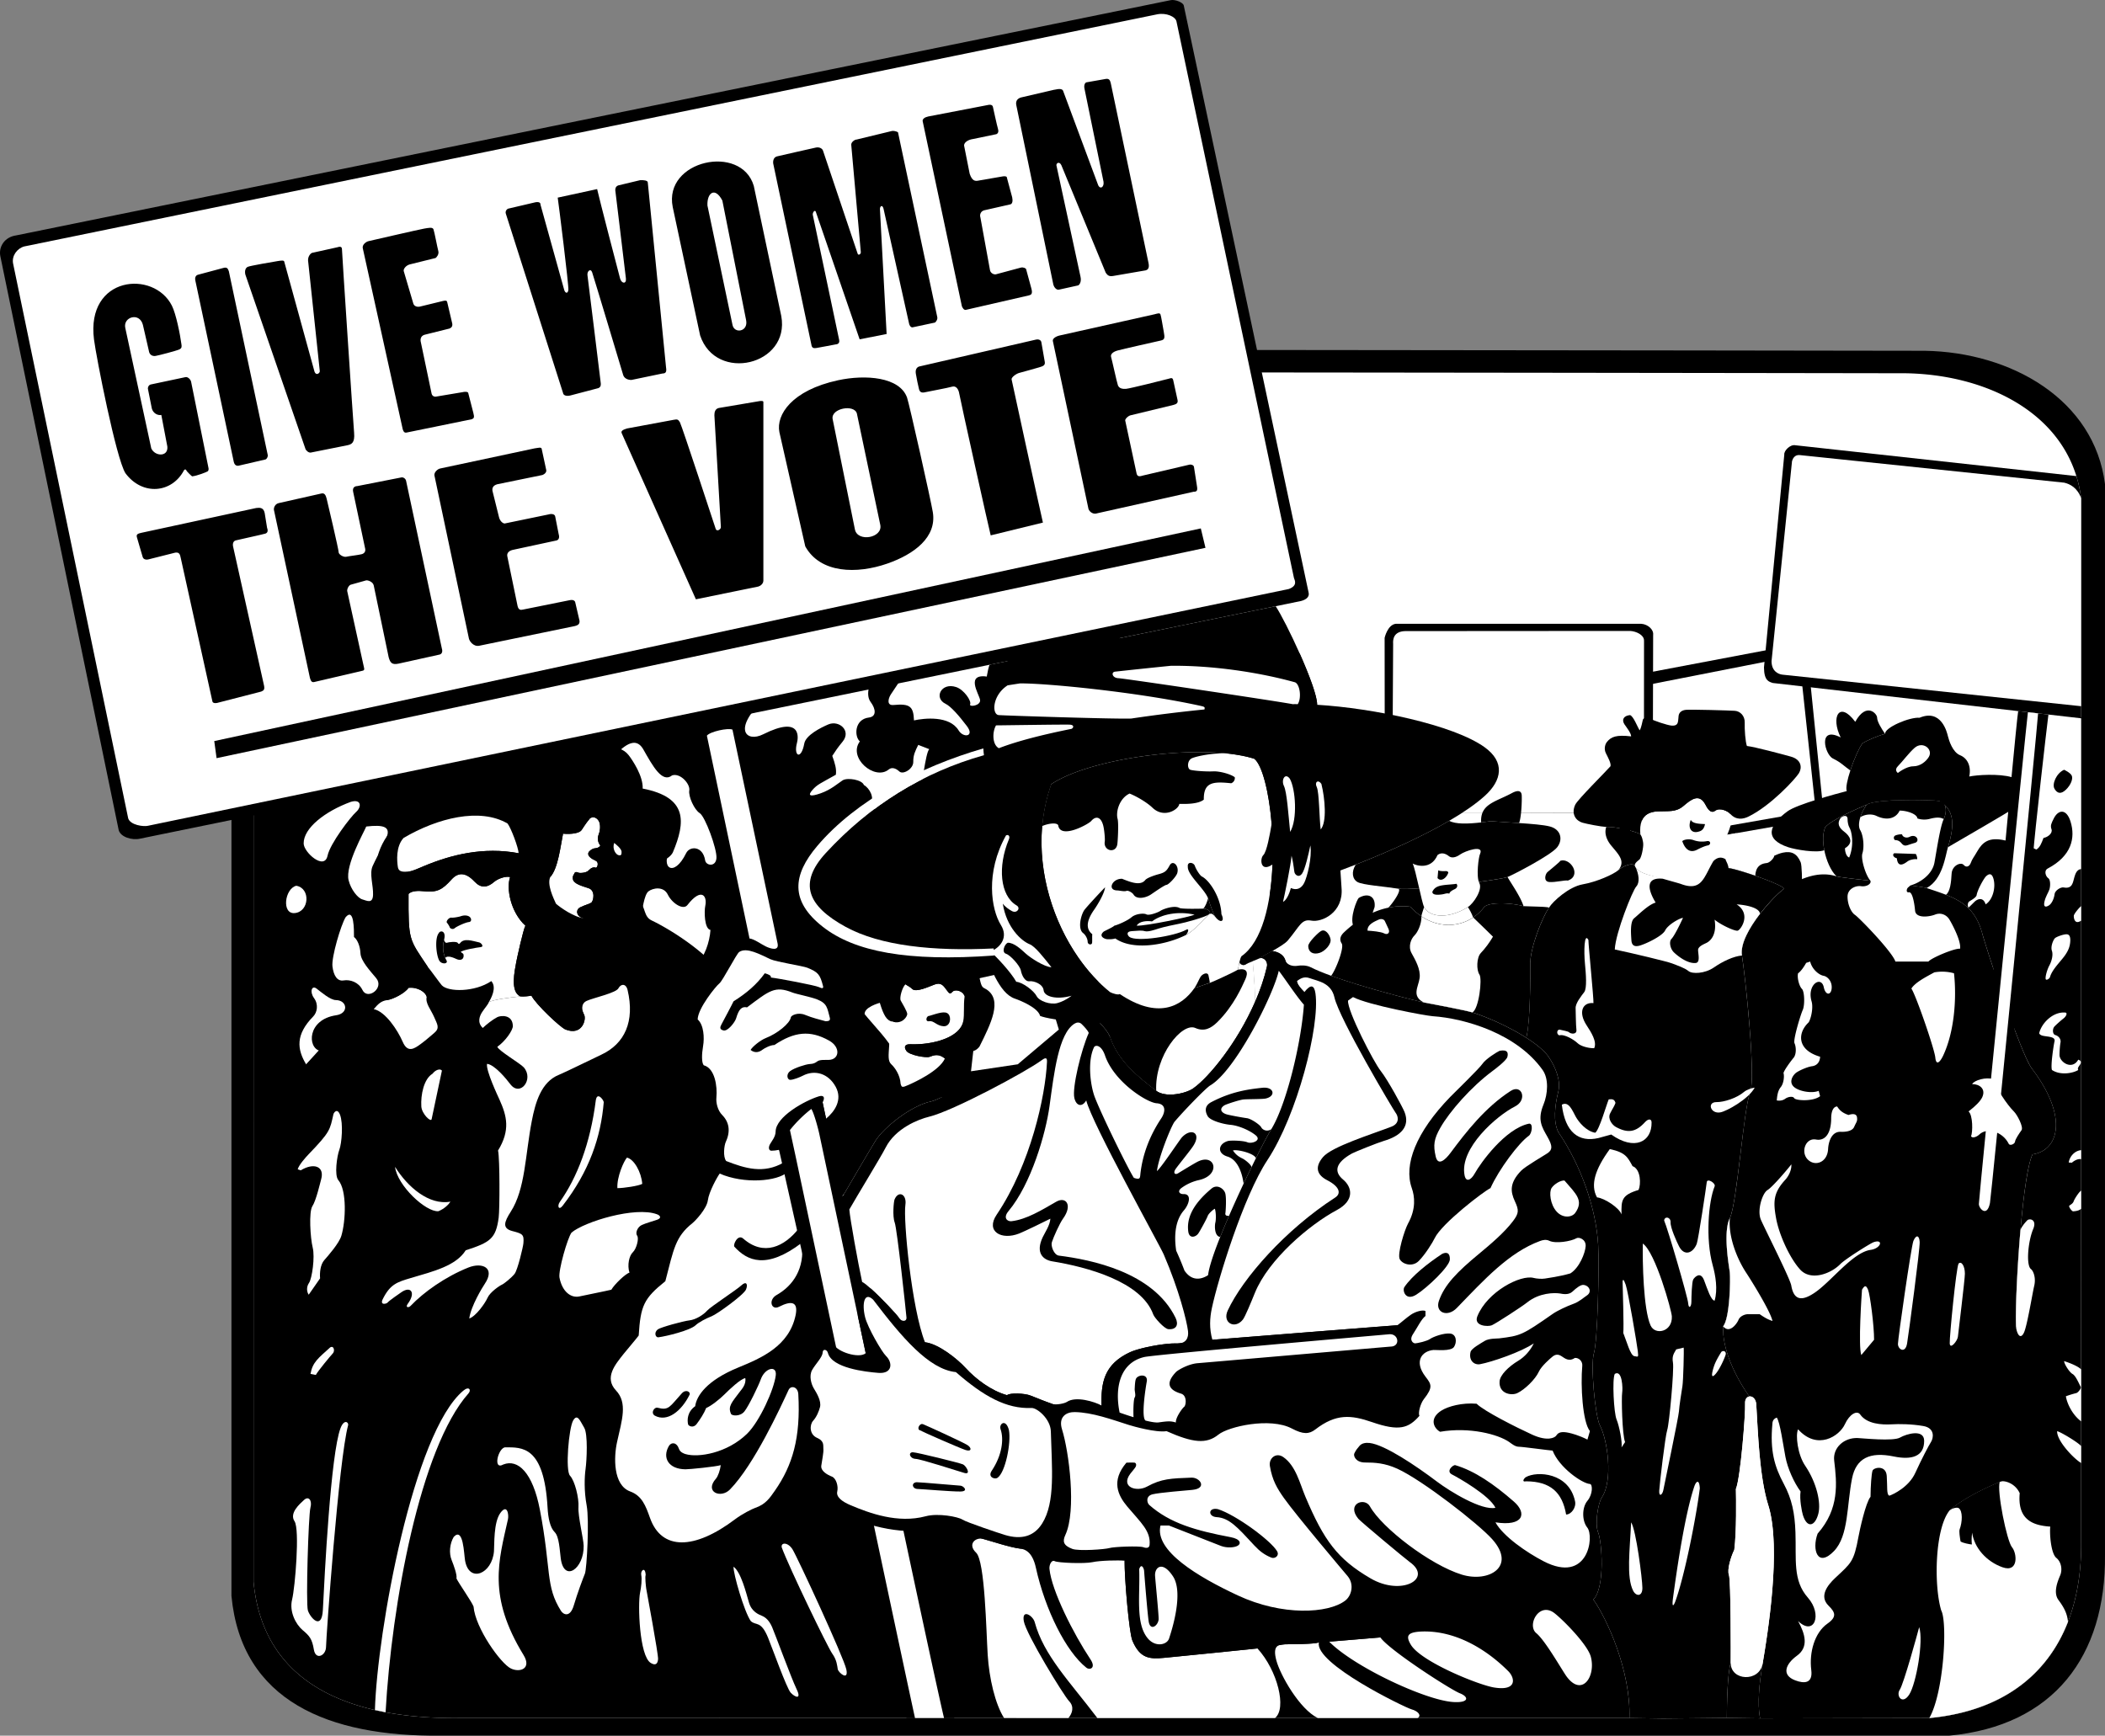 <svg xmlns="http://www.w3.org/2000/svg" width="435.572" height="359.196"><rect width="100%" height="100%" fill="#808080" stroke="none"/><path d="M435.569 100.171V321.77c.215 20.968-10.606 35.379-32.246 37.422H91.26c-23.277.242-41.308-7.172-43.367-28.922v-229.5c0-11.14 12.61-27.668 24.254-28.176 11.5-.5 326.176 0 326.176 0 17.898.305 35.039 10.125 37.246 27.578"/><path fill="#fff" d="M429.65 98.527c.45 1.453.786 2.984.99 4.59v147.027l-.009 32.402.008 11.598v24.933c.063 6.149-.852 11.72-2.727 16.555-3.945 10.148-12.144 17.07-24.554 19.344a46.488 46.488 0 0 1-4.145.57l-35 .066-6.89-.093-13.172.129-6.992-.102H95.089c-5.427.059-10.579-.312-15.305-1.2a53.684 53.684 0 0 1-2.207-.46c-13.883-3.176-23.66-11.2-25.11-26.527v-223.66c0-10.86 12.645-25.962 23.996-26.454 5.477-.238 81.528-.246 157.864-.187 79.851.058 160.011.187 160.011.187 15.797.266 30.989 7.32 35.313 21.282"/><path d="M234.327 77.058c-76.336-.059-152.387-.051-157.864.187-11.351.492-23.996 15.594-23.996 26.453v128.348l175.684-6.168-2.063-52.976 6.895-50.97 1.344-44.874"/><path fill="#fff" d="m316.471 168.253-4.875.012-.422 21.12 5.297.638v-21.77M72.596 165.94c-5.328 1.95-9.812 5.434-9.762 8.626.028 1.836 4.293 5.632 4.942 2.523.535-2.543 4.8-8.078 5.93-9.074 1.128-.996 1.105-2.73-1.11-2.074m-11.293 17.363c-2.402.605-3.062 5.89-.332 5.656 3.047-.262 3.344-5.16.332-5.656m14.481-12.258c-.375.988-4.407 8.027-3.649 11.121.469 1.918 1.899 3.695 2.844 3.961.941.266 2.14.98 2.215-.937.078-1.922-.805-4.387-.082-5.973 2.633-5.785 6.039-9.04-1.328-8.172m-4.258 18.758c-.989 1.598-2.957 8.273-2.735 10.172.223 1.898.989 3.148 2.309 2.922 1.324-.23 3.113.34 3.898 1.972 1.047 2.18 4.57-.386 2.844-2.445-1.347-1.617-3.176-3.574-3.254-5.152-.078-1.578-.695-2.907-1.34-3.356-.008-1.406.063-6.187-1.722-4.113m-8.156 30.5c-1.918-3.172-2.262-6.168 1.457-9.969.789-.805 1.125-2.45.156-3.777-.965-1.324-.461-2.727.515-1.98.977.745 2.825 2.37 4.012 2.386 2.348.035 2.727 2.75.047 3.14-6 .876-6.004 6.774-3.312 7.376 1.43.316-.98 4.855-2.875 2.824m69.34-30.652c.16-1.114.558-4.497 1.472-5.192.914-.695 3.121-1.129 4.004.68.883 1.808 3.184 3.273 4.047 2.164 2.879-3.695 4.152-1.945 3.703.16-.234 1.098-.211 4.762 1.074 4.984-.148 2.45-1.262 5.79-2.851 6.903-1.59 1.113-13.832-3.977-11.45-9.7m-6.043-32.914c1.274-.957 4.47-5.14 6.454-1.644 1.984 3.496 3.906 7.023 5.96 5.367 1.739-.543 3.762 1.82 3.547 3.102-.218 1.28 1.051 4.027 2.168 4.722 1.114.696 3.567 7.352 3.453 9.27-.113 1.918-2.16 1.621-2.34.488-.476-3.02-3.19-2.992-3.921-1.504-2.598 5.32-5.461 2.934-3.235-.879 1.547-2.656-5.726-9.859-7.316-10.656-1.59-.793-4.926-7.312-4.77-8.266m31.168-11.769c-6.27 6.027-3.379 8.723.067 7 8.12-4.063 7.242.887 7.015 1.738-.765 2.86.88 3.614 1.504.176.317-1.758 3.442-3.309 4.98-3.965 2.204-.937 4.81 1.29 2.962 3.555-1.106 1.355-1.434 1.867-2.145 2.96.563 1.575.91 2.723.738 3.9-3.195 1.808-3.82 1.98-4.859 3.167-1.039 1.188-.476 1.446 1.707.68 2.184-.766 3.59-2.067 4.555-2.688.969-.62 4.02-.14 4.402.97 1.176.636 2.29 2.702 1.336 3.972-.957 1.273 8.266 3.183 9.54-.156 1.273-3.34 1.796-10.391 2.648-11.239l-2.278-.883c-.625 1.266-1.05 2.094-1.031 3.528.023 1.437-2.098 2.691-2.867 1.984-.766-.707-1.574-.941-2.207-.426-2.899 2.383-8.504-2.425-5.977-5.808-1.168-.992-1.164-4.574 1.863-4.938 1.583-.187 1.5-1.707.348-3.25-1.152-1.547-.031-4.5.84-5.488l-23.14 5.21"/><path fill="#fff" d="m187.94 138.312-3.63 5.43c-.558.91-.835 2.288.575 2.156 3.395-.32 4.133.277 4.238 3.187 2.102-.46 7.336-1.058 9.243 2.078.968 1.598 3.37 1.293 1.707-.902-1.664-2.195-3.325-4.082-4.414-4.61-2.493-1.195-.907-4.507 2.203-3.46 1.633.55 3.18 2.875 2.883 3.543-.297.668 2.273.32 2.05-.918-.222-1.243-3.18-5.563 1.688-4.77 4.87.79 5.824-6.684-.059-6.527-5.883.16-14.656 1.96-16.484 4.793"/><path d="M3.35 48.714 242.264.03c.832-.171 2.473.41 2.68 1.086l25.836 121.508c.207.809-.383 1.434-1.547 1.746l-5.27 1.082c-9.734 1.989-32.031 6.555-59.21 12.118-15.95 3.261-33.579 6.87-51.337 10.507-.754.153-1.507.309-2.265.461-1.797.371-3.594.739-5.39 1.106-.794.16-1.583.324-2.376.484-57.86 11.844-113.945 23.328-114.433 23.438-1.63.367-3.989-.329-4.391-1.77L.084 53.096c-.441-2.023.88-4.058 3.266-4.382"/><path fill="#fff" d="M5.018 51 239.487 2.955c1.836-.351 3.75.477 3.953 1.485l24.305 115.156c.152.48.84 1.59-1.06 2.297L30.589 170.898c-.851.207-3.61-.125-4.062-1.543L2.706 54.515c-.301-1.582.84-3.117 2.312-3.516"/><path d="M399.213 355.546a46.488 46.488 0 0 0 4.145-.57c12.41-2.274 20.61-9.196 24.554-19.344 1.875-4.836 2.79-10.406 2.727-16.555v-24.933l-.008-11.598-9.973-8.941-28.671 8 7.226 73.941m-66.445-214.789 41-7.77 3.668 36.25-18.14 3.18-3.567.625-20.156 3.535-2.805-35.82"/><path fill="#fff" d="m359.295 172.417-3.566.625 1.238 11.68 3.817-.848-1.489-11.457m-24.371-29.504 37.332-7.336 3.453 32.153-38.195 6.687-2.59-31.504"/><path d="m430.725 148.66-6.86-.786-2.136-.246-2.11-.238-2.011-.23-50.77-5.817c-.797-.27-1.8-.426-1.832-3.211l4.203-44.043c-.109-.797 1.22-2.16 2.286-1.945l58.156 6.383c.449 1.453.785 2.984.988 4.59v45.257"/><path fill="#fff" d="M430.64 103.116v43.032l-61.806-6.528c-.816-.09-2.261-.675-2.261-2.804l4.238-41.387c.152-.54.559-1.36 1.617-1.25l54.7 5.707c1.234.285 2.757 1.078 3.511 3.23"/><path d="M288.81 129.093h50.81c1.39.105 2.582 1.2 2.453 2.285l-.082 34.488c-.047.93-.047 2.329-1.29 2.329l-52.628.128-1.524.004L286.51 132s.598-2.703 2.3-2.906m-78.487 226.452h-61.477L138.48 324.87l6.05-15.004 41.391-29.773 11.617 9.441 10.407 45.262 2.379 20.75M119.3 204.945c3.84-.313 9.612-4.981 10.585-5.81.957-.812 1.664-3.687 1.004-5.624-.625-1.844-2.586-5.387-2.992-6.078-.406-.692-.852-1.035-1.473-.488 2.121-.594 4.649-1.7 5.91-.434 1.266 1.262.844 3.172 2.473 3.953 4.566 2.188 13.063 7.7 15.684 12.938 1.105 2.21 8.054 41.367 5.21 44.363-2.843 3-11.367 5.055-15.312-6.156-3.95-11.207-13.578-29.524-16.262-29.207-2.687.316-8.23-6.235-4.828-7.457"/><path fill="#fff" d="m290.729 130.605 46.594-.032c1.25.07 2.843.82 2.859 1.946.016 1.125.004.25.004.25l-.023 33.125.539 2.3-24.23.06-4.876.01-23.523.06.199-35.055c-.074-1 .113-2.578 2.457-2.664"/><path d="M203.83 142.788c.22-2.172.524-4.074.922-5.218 27.18-5.563 49.477-10.13 59.211-12.118 1.09 1.645 3.149 5.684 4.977 9.797 1.945 4.375 3.629 8.836 3.605 10.602 11.567.699 28.168 4.136 34.633 8.77 4.281 3.062 3.637 6.863.05 10.09-1.82 1.64-4.315 3.374-7.355 5.151-5.101 2.977-11.742 6.079-19.335 9.063-21.75 8.55-51.32 16.168-74.922 17.352-12.606.628-23.508-.575-30.606-4.45-7.96-4.343-9.867-9.078-4.12-15.312 9.089-9.863 20.093-16.684 32.71-20.227-.312-2.07-.27-8.508.23-13.5"/><path d="M268.534 145.722a47.731 47.731 0 0 0-1.07 0c-5.067.027-11.45.426-18.235 1.098a319.867 319.867 0 0 0-15.149 1.878 255.14 255.14 0 0 0-12.367 2.137c-6.09 1.223-11.383 2.586-15.023 4.004-1.227.477-2.27.961-3.09 1.45-.05-.356-.094-.833-.129-1.407-.156-2.809-.055-7.95.36-12.094 1-.289 2.605-.613 4.667-.957a192.77 192.77 0 0 1 2.567-.402c5.2-.774 12.285-1.625 19.722-2.438 3.813-.418 7.723-.828 11.512-1.21a2096.734 2096.734 0 0 1 26.64-2.532c1.946 4.375 3.63 8.836 3.606 10.602a67.796 67.796 0 0 0-4.011-.13"/><path fill="#fff" d="M263.307 178.898c.11-2.84.035-5.7-.18-8.38-.539-6.671-1.957-12.222-3.593-13.495-1.547-.496-3.399-.852-5.461-1.075-11.47-1.246-29.364 1.547-36.559 6.344a35.337 35.337 0 0 0-1.863 8.66c-.867 9.985 2.386 19.88 7.46 27.18 1.966 2.832 4.204 5.273 6.583 7.18.484.273 1.71.652 2.015.402 7.813 5.246 12.72 2.672 15.461-1.25.75-.191 2.707-.93 3.176-1.062.473-.137 5.117-2.27 5.79-2.73.097-.333.194-.954.327-1.544.11-.492.242-.965.426-1.242 4.297-3 6.106-10.902 6.418-18.988"/><path d="M254.073 155.948c-11.47-1.246-29.364 1.547-36.559 6.344a35.337 35.337 0 0 0-1.863 8.66c1.11-.496 2.953-.812 3.312-.187.403 3.004 6.242-.168 6.84-.867.969-1.137 2.102-.887 2.543 1.226.164.801.34 2.488.25 3.067-.289 1.918 2.293 2.507 2.602.53.097-.636.304-4.327.058-5.265-.418-1.586.453-4.297 2.48-5.23 1.434.566 3.587 1.82 4.743 2.933 2.39 2.293 5.433.36 5.547-.8 1.36.035 3.922.066 5.07-.883-.055-3.63 1.902-3.778 5.66-3.383.567-.2.844-.797.739-1.25-.797-.637-3.172-1.29-4.485-1.211-1.312.074-4.035-.11-4.707-.332-.668-.219-.695-1.965.379-2.402 1.078-.442 4.453-1.145 7.39-.95m-25.406 27.68c-.562.55-4.054 4.285-4.37 4.817-.704 1.171-1.282 3.808-.173 4.652.5.383.926 1.168.938 1.793.012.629.879.758.922.191.043-.562-.016-1.25.035-1.75-1.793-1.422-.637-3.62.426-5.125.441-.625 2.062-3.156 2.222-4.578m2.594.645c.5.043 1.434.261 1.809.097.379-.164 1.261.38 1.476.739.653 1.097 2.47.726 3.535.05.383-.242 2.86-2.011 3.301-2.043.442-.035 1.996-1.683 2.219-2.422.453-1.511-.895-2.824-1.559-1.62-.656 1.187-.949 1.484-2.37 1.859-.594.156-2.305.703-2.688 1.187-1.024 1.293-3.168.387-4.79-.254-2.058-.097-3.175 2.422-.933 2.407m14.531-4.907c-.117 1.684 3.47 4.59 4.188 6.543.172.465 1.008 3.2 1.555 3.903.988 1.265 1.976.957 1.207-.625-.09-3.399-2.465-7.02-4.051-7.801-.367-.18-1.192-1.441-1.438-2.184-.242-.746-1.62-.988-1.46.164m-17.399 13.414c.39-.23 1.937-.918 2.184-1.214.746-.172 2.722-1.032 3.578-1.758.855-.727 2.547-.871 3.074-.578.531.289 2.375-.387 2.89-.735.516-.351 2.844-1.218 3.95-.597.441.246 4.261.16 4.883.14.62-.02 1.902.473 1.226 1.164-.793.817-3.203 3.5-4.754 4.278-4.496 2.242-11.16 3.195-14.629.734-.597.18-1.285.176-1.722.145-.438-.028-1.864-.57-.68-1.579"/><path fill="#fff" d="M250.178 189.202c-.793.817-3.203 3.5-4.754 4.278.461-.586.711-1.457-.008-1.055-2.281 1.285-10.27 2.602-11.738 1.441-.356-.285-.762-1.093.504-1.171 1.265-.079 2.012-.196 2.703.004.687.195 2.004-.266 2.879-.547.871-.282 3.34-.828 4.312-1 .97-.172 5.336-1.328 6.102-1.95m-14.973 2.364c1.93.078 11.032-1.82 11.98-2.278-3.456-.804-6.917-.047-8.815 1.395-.985-.164-2.653-.07-3.165.883"/><path d="M248.952 188.038c.62-.02 1.902.473 1.226 1.164.61-.32.836.047 1.356.61-.547-.703-1.383-3.438-1.555-3.903-.156.61-.59 1.836-1.027 2.13m10.769 19.257c-3.68 8.5-9.601 15.703-12.82 17.953-1.524 1.07-5.676 1.992-7.653.496-3.89-2.953-7.925-6.226-9.55-11.101-.403-1.211-2.25-3.375-3.5-3.875-.336-2.418-2.38-10.782-3.086-12.637 1.965 2.832 4.203 5.273 6.582 7.18.484.273 1.71.652 2.015.402 7.813 5.246 12.72 2.672 15.461-1.25.75-.191 2.707-.93 3.176-1.062.473-.137 5.117-2.27 5.79-2.73.097-.333.194-.954.327-1.544.196.57.907.742 1.348.426.234-.168.828-.418 1.418-.652.18 1.78.558 6.843.492 8.394"/><path fill="#fff" d="M259.721 207.296c-3.68 8.5-9.601 15.703-12.82 17.953-1.524 1.07-5.676 1.992-7.653.496-.355-7.316 5.38-14.222 8.086-13.011 1.84.82 3.243.085 4.575-1.227 3.414-3.363 5.164-7.488 5.789-8.863.625-1.375.375-2.375-1.563-1.973.098-.332.195-.953.328-1.543.196.57.907.742 1.348.426.234-.168.828-.418 1.418-.652.18 1.78.558 6.843.492 8.394"/><path fill="#fff" d="M259.721 207.296c1.016-2.34 1.86-4.781 2.43-7.246.27-1.148-.754-2.121-1.645-1.676-.246.125-.758.32-1.277.528.18 1.78.558 6.843.492 8.394"/><path d="M259.229 198.902c.52-.207 1.031-.403 1.277-.528.692-.422 1.739-.98 2.774-1.566 1.351-.766 2.691-1.574 3.203-2.184 2.508-2.984 2.793-4.496 4.867-4.105 2.16.406 6.691-1.657 6.246-6.778-.125-1.433-1.066-19.597-2.61-21.8-3.632-2.204-15.726-6.258-20.913-5.993 2.062.223 3.914.579 5.46 1.075 1.637 1.273 3.055 6.824 3.594 13.496-.355 2.105-.988 5.73-1.722 6.449-.735.723-.637 3.684 1.902 1.93-.312 8.086-2.121 15.988-6.418 18.988-.184.277-.316.75-.426 1.242.196.57.907.742 1.348.426.234-.168.828-.418 1.418-.652"/><path fill="#fff" d="M266.9 161.163c1.196 2.133 1.618 8.418.06 11-.372-3.668-.673-8.258-1.286-9.511-.613-1.25.235-2.844 1.227-1.489m6.523 1.059c.738 2.937 1.184 7.91-.144 9.426-.285-2.196-.297-7.715-.813-8.77-.515-1.055.309-1.629.957-.656"/><path d="M183.983 216.456c.113-1.883.012-3.273.594-5.043-1.102-.222-1.743-1.324-2.508-3.824-.77-2.5.508-7.172 1.668-9.238 1.16-2.063 7.093-1.934 12.64-1.418 5.547.515 5.934 3.613 6.344 5.586.41 1.972.621 1.765 1.426 2.25 3.336 2.203.906 7.05-1.473 11.82-1.054 2.117-.363 3.172.86 3.684 1.218.511 2.773.004 4.668-.399-2.102 1.145-13.543 7.653-15.38 8.02-4.374.875-10.035 5.562-11.624 8.125-1.59 2.562-5.832 9.883-6.5 11l-.848.96-6.094-23.613c1.387-1.386 11.383-6.863 16.227-7.91"/><path fill="#fff" d="M265.487 186.64c.281-1.18 1.625-7.645 1.765-9.551.563 2.332.47 3.238.676 3.633.207.394.863.941 1.488.086.625-.856 1.352-4.063 1.73-5.852.38 2.555-.675 6.535-1.26 7.723-.587 1.195-1.583 1.637-2.782 1.097-.348 1.372-.977 2.563-1.617 2.864"/><path d="M250.346 203.402c-.469.132-2.426.87-3.176 1.062.715-1.086 1.035-2.144 1.461-2.566.422-.426 1.285-.75 1.438-.008.148.746.195.894.277 1.511m-101.5 152.145H95.088c-5.426.059-10.578-.312-15.304-1.2a53.684 53.684 0 0 1-2.207-.46c-13.883-3.176-23.66-11.2-25.11-26.527v-95.313c2.61-2.996 15.254-16.312 16.149-17.766.894-1.457 6.132-4.613 8.718-5.441.903-1.05 1.496-1.687 2.766-1.871 1.273-.188 3.684-1.422 4.434-2.54 1.875-.222 3.613.911 3.75 1.911.523 3.809 11.168 4.395 12.87 1.04.977-.509 4.18-.946 6.56-1.173a36.35 36.35 0 0 1 2.253-.16c7.942 2.082 14.149 1.52 18.52-2.133 2.68-2.234 7.113 3.79 10.508 12.38 2.16 5.46 15.75 41.76 3.195 47.14-2.348 1.008.164 51.328-.508 52.894 2.016 4.254 7.61 29.989 7.164 39.22m59.313-182.649c2.66-4.739 3.836-7.2 9.355-10.606a35.337 35.337 0 0 0-1.863 8.66c-2.125.282-5.676.93-7.492 1.946"/><path d="M320.487 218.769c-.844-1.27-2.555-2.668-4.657-4.012-3.359-2.145-7.722-4.148-11.18-5.246-1.34-.426-8.741-1.828-10.058-2.066-1.066-.2-11.933-2.895-19.144-5.512-1.653-.602-3.114-1.196-4.22-1.758-.944-.484-2.155-.406-2.827-.297-.672.11-2.078-.023-2.442-1.176-.359-1.148-1.523-1.73-2.68-1.894-1.034.586-2.081 1.144-2.773 1.566.89-.445 1.914.528 1.645 1.676-.57 2.465-1.414 4.906-2.43 7.246-3.68 8.5-9.601 15.703-12.82 17.953-1.524 1.07-5.676 1.992-7.653.496-3.89-2.953-7.925-6.226-9.55-11.101-.403-1.211-2.25-3.375-3.5-3.875-.786.363-1.938.515-3.215.535-1.574.027-3.332-.149-4.797-.379-1.008 1.035-1.613 2.469-2.969 5.117-1.61.649-4.91 2.688-7.015 3.832-2.102 1.145-13.543 7.653-15.38 8.02-4.374.875-10.035 5.562-11.624 8.125-1.59 2.562-5.832 9.883-6.5 11-3.078 5.156-9.47 5.254-8.625-4.375.629-7.176-17.536-7.203-19.875.75-.625 2.125-3.25 6.875-4.5 8s-4.625 5.625-5 9-2.375 6-3.625 7.25-2 4.25-2.25 6-2.692 4.86-4.5 7.25c-1.809 2.39-1.227 6.18-.125 8.375 1.101 2.195.43 5.703-.125 8.375-.985 4.742.308 11.539 3.875 12.625 2.074.633 2.937 4.48 3.625 6.375 1.66 4.574 11.09 7.18 15.25 3 1.43-1.438 5.265-4.492 10.75-7.5 5.484-3.008 21.586-24.54 23.586-26.211 2-1.664 7.328-3.664 8 1.672.664 5.332 4.843 28.632 7.824 32.668 2.98 4.03 4.082 21.175 3.469 24.507-.614 3.329 2.484 9.82 5.316 10.766h129.39c.333-9.723-4.671-20.613-7.46-24.527 2.5-2.5 1.75-12.125 1-13.875s-.008-6.137.75-7.25c2.375-3.5 1.195-11.93-.375-14.875-1-1.875-2-12.602-1.25-15 .75-2.399 1.125-17.875.875-22.375-.43-7.696-3.621-16.543-8.25-23.375-1.051-2.098-.758-5.34 0-8.375.554-2.223-.52-4.965-1.961-7.125"/><path d="M164.53 238.831c-.582.5-1.868 1.52-2.38 1.758-4.16 2.398-7.984 1.2-11.89-.32-1.125-.438-.687-.125-1.25-.563.063-1 0-4.125 0-5s-.562-2.062-1.125-2.75c-.562-.687-.937-3-.875-4 .063-1 .063-4.437-.625-5-.687-.562-2-2.312-2-3.375 0-1.062.25-5.187-.125-6.062s-1.125-2.063-.625-3.313 3.5-6.375 4.188-7.125c.687-.75 2.937-4.687 3.625-6 .39-.742 1.359-1.105 2.468-1.156.852-.04 1.782.11 2.594.406 1.281.469 3.461 1.254 5.235 1.727.82.219 1.558.37 2.07.39 1.625.063 5.258 1.508 6.32 2.383 2.203 1.813 2.203 5.125.688 5.125 2.976 2.348 1.937 5.938-.25 6.813 1.062.375 3.187 2.437 3.375 4.062.265 2.305-.188 4.125-3.313 4.313 4.047 3.343 5.82 5.867 1.625 10.062-.437.438-2.219 2.774-2.765 3.293-.637.606-4.375 3.867-4.965 4.332"/><path fill="#fff" d="M150.26 240.269c3.906 1.52 7.73 2.718 11.89.32.235-1.008-.515-2.195-.952-2.633-.688.125-1.004.176-1.563.18-.562.008-.668-.664-.332-1.297.332-.633 1.18-1.555 1.192-2.656.043-3.11 6.078-6.414 8.925-7.293.832-.258 1.45.004.801 1.254l.715 3.355c1.773-1.469 3.45-3.883 1.996-6.574-1.508-2.79-4.332-3.613-6.824-2.305-.54.285-1.973.864-2.598.848-.625-.012-.89-1.168-.008-1.816.883-.649 3.227-1.403 4.024-1.45.796-.043 1.109-.191 1.609-.562.5-.371 1.504-.278 2.316-.293 2.274-.043 2.54-2.64.106-4-3.957-2.211-7.184-1.844-11.32.914-.852.008-2.067.672-2.493.996-.422.324-1.375.867-2.43.035.383-.71 2.071-2.054 3.165-2.476 2.336-.903 4.98-3.012 5.164-4.286.054-.386 1.465-1.117 2.945-.503 1.484.617 3.11 1.003 4.234 1.312.5-.008 1.075-.027.883-.734-.539-1.969-.496-2.961-2.668-3.797-1.402-.54-4.199-1.067-5.05-1.399-3.633-1.441-4.727-.453-9.407 3.063-1.11-.246-1.71.414-2.254 2.254-.254.855-1.761 2.754-2.632 2.523-.872-.23-.692-.71-.399-1.265.297-.559 2.266-4.246 2.492-4.762 2.645-1.656 4.813-3.492 6.465-5.805.633.164 1.434.473 1.25.88 1.508.16 9.188 1.608 9.942 1.98.753.367.972.242.863-.196-.617-2.46-1.05-2.902-3.238-3.804-.934-.383-6.387-1.192-7.66-1.774-2.13-.973-4.887-2.543-6.446-1.496-.578.387-3.406 5.961-4.117 6.516-.711.558-4.445 5.148-4.484 7.449 1.273 1.11 1.414 3.797 1.125 5.484-.29 1.688-.336 3.43.125 3.996 2.312.614 2.847 4.34 2.625 6.692-.102 1.062.25 2.648 1.199 3.605 1.422 1.434 1.773 3.328.761 5.52-.375.812-.625 3.125.063 4m-1.34 2.601c4.977 2.184 11.95 1.672 14.114-.37l2.277 11.687.586 3.015c.71 5.356-1.875 8.922-5.184 10.785-1.812 1.024-1.105 3.254.473 2.45 2.66-1.356 4.02-1.024 3.434 1.773-1.344 6.367-7.051 8.824-11.848 10.79-6.547 2.683-8.652 5.882-8.922 8.01-1.645 1.173-1.672 2.825-1.473 3.747.07.324 1.055.879 1.762-.047.711-.926 1.543-2.223 1.988-3.332.946-.36 2.817-1.832 3.817-2.844 1.004-1.015 3.343-3.207 4.27-3.332.234 1.317-.774 2.336-1.114 2.793-1.613 2.184-2.55 3.004-1.84 4.602.188.422 1.887.597 2.766-.492.886-1.086 2.992-5.489 3.363-6.567.856-2.496 3.375-3.05 3.137-.953-.336 2.984-3.39 9.633-5.914 12.098-4.176 4.09-10.149 5-12.73 4.246-.364-.106-1.15-.379-1.384-1.082-.476-1.41-1.601-1.442-2.097-.594-1.399 2.41-.102 4.77 3.422 4.816.812.012 6.32-.542 7.316-.859-.129 1.059-.574 2.317-.996 2.797-2.445 2.762 1.02 4.18 2.906 2.238 5.024-5.164 10.442-16.968 12.121-20.597.465-1.004 1.93-.696 2.016.867.512 9.015-1.191 14.738-4.836 19.965-1.066 1.535-1.934 2.847-4.086 3.574-.629.215-2.719 1.265-4.105 2.316-8.504 6.434-15.266 6.496-17.653-.222-.894-2.52-1.664-4.606-4.11-5.496-3.566-1.305-3.401-7.153-2.706-10.254 1.015-4.547 2.2-8.079-.227-10.645-2.504-2.652-.125-5.398 1.555-7.535.598-.762 2.61-3.094 3.144-3.836.387-6.14 1.032-7.648 5.512-11.242 1.735-6.692 2.074-9.188 5.586-11.996.625-.5 2.985-2.992 3.211-4.746.227-1.754 1.918-4.805 2.45-5.528"/><path d="m165.31 254.187.587 3.015c-7.332 5.575-11.277 3.727-13.934.801-.328-.36.672-2.695 1.828-1.68 4.22 3.696 8.528 1.711 11.52-2.136m-29.106 22.566c1.692-.215 6.622-1.426 7.75-2.512.618-.597 2.153-1.402 3.293-1.843 1.137-.442 6.657-4.434 7.114-5.532.46-1.097.066-1.82-.953-.867-1.024.957-6.36 4.403-7.098 5.242-.738.84-2.316 1.852-3.652 2.004-1.336.149-6.004 1.45-6.543 1.864-.856.66-.47 1.687.09 1.644"/><path fill="#fff" d="M182.877 207.312c-1.465.34-4.02 1.191-3.968 2.558 1.617 2.016 5.539 6.07 5.8 7.508 1.567-3.008.13-9.805-1.832-10.066m18.438-4.578 5.36-1.176 11.241 7.582 1.18 3.926-8.5 7.187-9.676 1.442.785-6.934 2.747-6.14-3.137-5.887"/><path d="M135.46 292.945c2.636 1.457 5.581-.977 7.218-4.293.29-.582-.738-1.239-1.586-.313-2.523 2.758-2.66 3.621-5.02 2.988-.687-.183-1.472 1.043-.613 1.618"/><path fill="#fff" d="M268.354 203.034c.644-.464 1.437-1.05 2.656-.605 1.715.625 4.426.933 5.113 3.969 1.012 4.496 12.22 23.332 12.676 23.914.461.582.977 2.133-.894 2.855-4.032 1.555-12.32 4.113-14.149 6.285-1.82 2.164-1.183 3.735.887 4.797 2.566 1.32 2.926 2.746 1.633 3.582-10.297 6.649-19.11 16.672-22.23 23.375-1.173 2.52 1.468 3.985 3.136 1.875.469-.597 1.691-3.578 2.473-5.5 2.832-6.976 11.332-14.148 16.949-17.152 3.785-2.024 3.152-4.793 1.316-6.32-1.945-1.614-1.617-3.489 1.848-5.41.539-.301 5.379-2.243 6.562-2.587 3.567-1.039 5.47-3.007 4.305-5.976-.394-1.004-3.496-6.711-4.933-8.508-1.442-1.797-6.961-12.5-6.762-14.555l1.027-.734c3.23 1.68 15.04 3.86 16.477 3.957 6.703.457 17.426 3.606 22.761 11.137 1.317 1.855 1.063 4.992.184 7.137-1.32 3.207-.332 4.66.832 6.726 1.059 1.871 1.031 2.625.027 3.336-.55.387-4.648 2.75-5.511 3.66-2.375 2.492-2.227 4.258-1.278 6.3.864 1.856.856 2.478-.39 4.122-1.801 2.383-4.696 4.824-6.977 6.715-4.59 3.793-7.191 6.45-8.348 9.781-.832 2.395 1.739 3.496 3.708 1.465 5.683-5.875 10.77-11.484 17.242-13.867.547-.2 1.246-.352 1.875-.04 1.293.645 4.508.137 5.652-.53.492-.286 1.984.218 1.887 1.656-.098 1.437-1.285 4.445-3.16 5.629-2.375.683-4.621.949-5.25 1.066-.625.117-1.82.02-2.317-.121-2.722-.758-9.62 2.84-11.676 7.914-.851 2.098 2.262 2.207 3 1.871.93-.422 6.2-3.84 7.348-4.758 2.453-1.957 5.54-2.008 6.77-1.812.39.066 1.714.398 2.546-.383.829-.781 1.704-1.441 2.266-1.395 1.238.11 1.86 1.457.7 2.204-.637.41-1.544 1.285-2.778 1.722-1.234.438-3.293 1.39-4.262 2.07-6.351 4.438-6.68 4.524-11.097 5.07-.375.048-2.086-.026-2.98.524-.9.551-2.755 1.578-2.923 2.27-.437 1.793.754 2.765 1.965 2.547 2.399-.434 8.57-2.547 11.117-4.313-.68 1.457-1.91 2.817-3.168 3.574-2.14 1.286-3.816 3.004-3.91 4.293-.191 2.575 2.453 3.004 3.656 2.438 1.563-.735 3.743-2.86 4.465-4.442.528-1.156 2.328-2.714 2.84-3.125.516-.41 1.094-.585 1.86-.074.761.508 1.578 1.164 2.765.352.813-.059 1.61.691 1.524 1.629-.375 4.093.054 11.664 1.582 13.511l-.516 1.762c-1.777-.898-3.277-1.281-3.84-1.402-1.418-.305-2.168-.14-2.594.55-.28.454-1.804 1.297-5.02-.18-3.214-1.472-9.94-4.85-11.476-6.39-2.992-.25-5.886.524-7.312 1.434-2.465 1.578-1.653 3.55-.258 4.371 6.09-1.05 12.055.535 14.316 2.121.407.285 1.215.98 1.97.977.75-.004 6.151.742 7.01.8 1.364 3.508 6.098 6.801 7.72 6.907.582.039.62 2.125-.524 3.488-1.144 1.363-1.148 4.137-.023 5.531 1.48 1.828.207 11.746-9.016 6.985-3.508-1.809-8.379-5.16-9.988-8.067 5.824.906 6.586-1.87 3.82-4.289-4.152-3.629-8.137-6.36-12.125-7.543-.437-.129-2.015 1.242-.691 1.922 1.328.676 7.754 4.324 8.996 6.898-2.836.625-9.39-3.367-12.098-5.414-4.402-3.324-10.789-7.617-13.926-7.996-.843-.101-1.64.051-2.101.594-.457.543-.73.84-1.078 1.57-.227.485.27 1.875 2.238 1.875 1.973 0 4.07.102 6.676 1.293 5.168 2.36 16.758 11.383 19.61 14.567 5.1 5.695-.708 9.054-6.274 7.347-6.532-2.007-16.524-9.644-19.02-14.129-1.094-1.96-4.957-.53-2.398 2.57.465.563 9.75 8.321 10.64 8.95 4.864 3.45-1.699 7.137-8.136 3.367-6.813-3.984-9.618-7.8-13.47-16.918-1.151-2.738-1.968-6.375-4.562-8.172-1.515-1.05-3.043.262-2.773 1.86.492 2.953 1.5 4.625 2.914 6.629 2.516 3.558 12.66 15.546 13.137 16.109 1.496 1.762.82 4.133-.469 5.113-3.516 2.684-13.027 3.211-22.219-1.078-8.312-3.879-17.281-9.254-16-14.46h1.762c2.273.89 9.523 3.745 10.758 4.218 1.234.469 2.804.355 3.488-.059.684-.41.617-1.359-1.504-1.757-7.183-1.36-12.547-2.875-16.82-6.657-.492-.433-.797-1.836.652-2.207 1.45-.367 7.106-.808 8.23-.918 3.188-.308 1.626-2.597-.156-2.535-4.293.16-6.21.219-9.199 1.852-2.152 1.175-5.555.129-3.453-2.668.285-.371.961-1.14 1.117-1.45.156-.308.125-.808-.312-.847-.434-.04-1.117.008-1.617.015-3.211 3.778-1.77 6.762.199 9.102 2.804 3.328 4.863 5.047 4.597 7.91-.05.563-.488.781-1.3.485-.813-.297-6.063-.11-7 .171-.938.282-6.395.672-7.688.176-1.89-.715-2.05-1.566-1.437-2.894 2.328-5.028.738-17.274-.688-21.813-.832-2.648.914-3.637 2.625-3.605 3.637.062 7.613 1.523 11.227 2.672.828.261 5.586 1.62 7.773 1.277 5.457 2.418 8.25 2.719 10.727.715 2.047-1.656 10.68-3.649 15.207-1.258 2.32 1.227 3.554 1.187 4.84.195 4.289-3.308 7.39-3.027 11.722-1.531 5.63 1.945 7.555 1.293 9.832-1.3-.328-.54.184-2.528.926-3.47 1.95-2.468 1.523-3.07.336-4.613-2.492-3.242-.707-5.344 1.66-5.539.5-.043 3.582.332 4.227-.629.64-.965.523-2.625-.79-2.77-1.312-.144-3.492.65-4.183 1.13-.691.476-2.687.89-3.062.898-.383.008-1.317-.61-.442-1.922.875-1.312 1.715-3.105 2.574-3.742v-1.027c-.574-.293-2.05.105-3 .75-.949.644-2.16 1.738-2.804 2.191-2.957.203-36.692 2.883-38.293 3.012-.664-2.371-.54-4.496-.102-6.559 1.274-5.996 6.555-23.16 11.496-30.636 6.149-9.305 10.895-27.743 9.938-34.489-.258-1.8-1-1.918-2.297-.27-.824-.855-1.445-1.577-1.543-2.277"/><path d="M310.307 217.456c-.55.246-2.867 1.68-3.547 2.688-.68 1.008-5.773 5.93-6.664 6.851-7.117 7.336-9.676 14.059-7.96 18.89.593 1.673.91 4.27-.778 7.321-.723 1.313-2.274 6.309-1.719 7.375.559 1.063 2.621 1.688 3.934.375 1.312-1.312 2.879-3.832 3.308-4.738 1.442-3.012 10.18-9.723 11.531-10.336 1.75-3.906 5.875-9.387 7.93-10.832.668-.469.98-2.719-.02-2.5-4.867 1.066-9.91 8.035-11.171 10.305-.762 1.367-1.805 1.906-2.102.351-1.078-5.582 6.649-12.312 10.434-14.226 2.637-1.336 1.441-4.72-.895-3.211-5.254 3.39-9.215 8.472-12.445 12.816-1.09 1.461-2.586 2.805-3.063.75-.546-2.367-.359-3.629.958-5.945 1.91-3.371 6.41-8.496 10.765-11.723.578-.426 2.93-2.195 3.113-2.953.184-.758.125-1.574-1.609-1.258"/><path fill="#fff" d="M225.287 213.765c-1.55 3.445-3.472 11.355-2.98 13.457.41 1.742 1.645 1.918 2.461.508 1.18 4.789 15.148 29.82 16.05 31.906 3.13 7.258 4.743 13.668 5.009 15.82.175 1.442-.442 2.625-2.254 2.563-2.68-.094-7.844.949-9.684 1.789-5.48 2.515-6.07 6.39-5.957 11.054-1.422-.777-5.297-2.003-7.168-.742-.473.32-2.187.676-2.977.426-.792-.25-3.406-1.27-4.558-1.742-1.156-.473-4.293-.61-4.848-.074-3.27-.907-6.472-3.325-8.605-5.664-1.649-1.805-5.578-4.985-8.375-5.286-2.766-7.011-4.516-25.324-4.055-28.449.324-2.18-1.414-3.047-2.238-1.12-.176.417-.469 3.456.027 4.788.5 1.332 2.367 18.707 2.434 19.645.066.937-1.051.91-1.57.062-.391-.633-3.555-4.015-5.778-6.015-.777-.696-1.437-1.223-1.828-1.407-.82-3.765-2.535-13.218-2.645-14.992 1.387-2.46 6.524-10.86 7.52-12.816 2.02-3.977 6.777-5.84 8.945-6.364 5.047-1.218 20.11-9.343 23.207-11.617.645-.472 1.282-.883 1.23.211-.327 7.125-3.39 21.25-10.421 31.672-2.344 3.473.992 5.344 4.676 3.887 1.039-.41 5.218-2.442 6.441-3.063-.086 1.38-1.117 2.848-1.57 3.801-1.59 3.34.113 4.727 1.98 5.031 7.192 1.172 18.43 4.192 20.875 10.98.25.696 2.293 2.977 3.125 3.052 1.649.14 2.2-.91 1.48-2.375-4.652-9.496-17.574-12.012-24.124-12.844-1.032-.133-1.707-1.988-1.461-2.766.34-1.086 1.64-3.957 2.312-4.883 2.032-2.8.625-4.671-1.41-3.503-3.031 1.742-6.113 3.656-9.226 4.027-.88.105-1.84-.66-.641-2.09 4.703-5.629 7.703-16.07 8.476-21.676.946-6.851 1.864-15.039 5.165-17.105.433-.27 1.02-.39 1.5.086.476.476 1.296 1.32 1.46 1.828m-4.214 141.781h-13.305c-1.848-2.906-3.086-8.23-3.39-13.082-.31-4.852-.551-19.387-2.395-21.137-1.844-1.75-.137-3.257 1.437-2.851 1.575.41 5.524 1.754 7.723 2.015 2.195.262 2.902 2.579 3.203 3.938 1.93 8.754 6.25 17.363 10.438 20.687.722.579 2.058.086.867-1.703-3.508-5.273-8.043-14.21-8.492-18.73-.086-.828.43-1.953 1.09-1.602.66.352 6.167.559 7.788.207 1.622-.355 5.391-.426 6.672-.304-.05 3.62.938 14.941 1.61 16.527 1.593 3.777 3.617 3.844 6.582 3.57 1.586-.144 18.336-1.828 19.293-1.945 4.18 4.582 6.11 12.457 3.629 14.41h-36.75c-5.813-7.668-11.09-12.941-12.977-19.879-.36-1.312-2.715-2.824-2.242-.152.469 2.672 8.266 15.394 9.367 16.531 1.102 1.14.684 2.527-.148 3.5m72.25 0h-20.625c-3.77-1.816-7.774-8.867-8.594-11.93-.817-3.058.379-3.277 1.734-3.328 1.356-.05 6.082 0 7.074-.402-1.011 4.367 17.82 13.484 19.137 13.844 1.477.402 2.145 1.347 1.274 1.816"/><path d="M167.877 229.495a26.516 26.516 0 0 0-4.422 4.367c-1.066 1.352-1.921 2.786-2.257 4.094l26.37 117.59h9.895L170.936 231.5l-.715-3.355c-.45.054-1.312.562-2.344 1.351"/><path fill="#fff" d="m275.045 339.737 10.582-.878c1.852 2.64 14.516 10.8 16.45 11.558 1.933.758 1.918 2.04-1.434 1.805-5.836-.414-20.543-7.336-25.598-12.485m18.641-2.074c7.012-.46 13.633 3.399 18.414 8.184 1.418 1.418 1.86 4.164-2.96 3.37-3.243-.534-15.09-5.331-17.196-8.835-1.106-1.84-.653-2.523 1.742-2.719M167.877 229.495a26.516 26.516 0 0 0-4.422 4.367l1.075 4.97c.195.886 4.054 19.105 8.687 40.96a97015.7 97015.7 0 0 0 7.617 35.934c4.07 19.164 7.555 35.52 8.504 39.82h6.004c-.96-4.023-4.164-18.863-7.996-36.848a22808.226 22808.226 0 0 1-8.21-38.66c-.552-2.593-1.09-5.148-1.618-7.64-4.36-20.606-7.836-37.082-8.023-37.899-.485-2.105-1.235-4.508-1.618-5.004M321.37 333.636c1.492.996 7.093 6.57 7.8 9.2 1.09 4.066-1.77 8.35-4.925 4.218-.903-1.18-4.43-7.496-6.352-9.078-1.922-1.582.41-6.29 3.477-4.34"/><path d="M180.221 266.69c2.223 2 5.387 5.383 5.777 6.016 1.2 1.942 3.73 4.567 5.403 5.074 2.797.301 6.726 3.48 8.375 5.286 2.133 2.34 5.336 4.757 8.605 5.664.555-.535 3.692-.399 4.848.074 1.152.473 3.766 1.492 4.558 1.742 1.368 3.371 3.31 24.461-.16 27.926-.703.703-3.691 2.043-6.484 2.02-2.2-.262-6.148-1.606-7.723-2.016-1.066-.27-4.59-1.887-5.765-2.356-1.176-.468-2.938-.468-4.7.117-4.914 1.641-13.511-.234-18.918-3.054-1.488-.778-2.699-2.938-2.464-3.992.234-1.059 0-2.235-.707-2.47-.704-.234-2.817-.94-2.7-2.468.118-1.523.586-3.406.47-3.875-.118-.469-.118-1.644-1.06-1.879-.94-.238-1.41-2-.703-3.527.704-1.528 1.055-2.7 1.41-3.64.352-.942.47-1.65-.706-3.055-1.176-1.41-1.997-3.997-1.293-5.172.707-1.176 3.054-4.7 3.644-5.286.586-.585 1.879-1.269 2.582.352.707 1.621 5.297 3.035 6.625 1.867l-1.617-7.64c-.188-3.391-.164-5.672 2.703-5.707"/><path fill="#fff" d="M180.67 268.96c5.88 7.727 11.524 14.43 17.125 14.992 5.746 5.016 10.446 7.645 15.657 7.426 1.12-.047 3.921 2.23 3.992 4.852.191 7.46.984 14.66-1.809 19.07-1.707 2.703-4.34 3.352-7.625 2.375-1.262-.375-7.984-2.629-8.875-3.207-.89-.578-5-1.379-7.586-.684-5.754 1.54-11.613-.625-15.55-2.289-1.84-.777-3.012-1.734-2.75-2.843.257-1.114-.239-2.739-1.114-3.079-.87-.34-2.348-1.12-2.191-2.257.16-1.141.511-2.793.43-3.457-.079-.664.285-1.61-1.317-2.309-1.598-.695-1.547-2.695-.809-3.52.739-.82 1.188-1.949 1.422-2.812.34-1.262-.691-2.934-1.25-3.856-.562-.921-1.058-2.652-.36-3.87.7-1.223 2.118-2.63 2.157-3.551.043-.922.922-.649 1.094.03.8 3.141 7.742 3.93 10.45 4.141 2.956.227 2.987-2.14 1.554-3.523-.836-.805-3.758-5.809-4.305-8.008-.687-2.75-.18-5.367 1.66-3.62"/><path d="M190.393 296.007c.52.313 8.129 3.648 9.379 4.063 1.25.417 1.363-.383.45-.993-.915-.61-8.497-4.054-9.216-4.343-.719-.293-1.406 1.07-.613 1.273m-1.473 4.539c.809.012 9.727 2.215 10.352 2.508.625.289 1.758 2.187.289 1.773-1.469-.414-8.879-2.855-10.121-2.918-1.238-.066-1.57-1.41-.52-1.363m.742 6.195c.856-.004 8.438.688 9.055.711.621.02 1.824 1.184.02 1.211-1.801.028-7.743-.488-8.88-.527-1.132-.04-1.343-1.29-.195-1.395m19.11-10.781c.484 2.57-.727 8.844-2.414 9.899-.516.32-2.047-.149-1.137-1.508 2.106-3.145 2.547-6.477 1.824-8.563-.394-1.136 1.09-2.304 1.727.172m89.64-36.476c-2.937 1.933-6.253 4.558-7.808 6.867-.473.699.226 2.969 2.445 1.582 2.223-1.387 6.918-5.828 6.961-7.297.047-1.469-.773-1.55-1.598-1.152"/><path fill="#fff" d="M323.725 244.308c2.398 2.777 4.035 4.137 2.234 6.687-.644.914-2.507 1.215-3.855-.258-1.344-1.476-1.598-4.078-1.031-4.906.566-.832 1.855-1.586 2.652-1.523"/><path d="M226.409 216.667c-1.399 2.79-.836 7.75.093 10.293 1.446 3.813 7.008 15.098 8.117 16.79 3.07 4.679 6.157 9.359 8.762 15.077a65.035 65.035 0 0 1 1.715 4.121c1.504 3.989 2.766 8.5 3.648 13.801 0-1.496 1.09-11.566 1.235-12.86.187-1.628 1.156-4.519 2.508-7.902a151.72 151.72 0 0 1 1.84-4.406 260.754 260.754 0 0 1 4.644-10.05c.313-.641.617-1.258.91-1.852 1.367-2.746 2.528-4.926 3.18-5.996 3.137-5.13 6.191-17.797 6.746-25.774.066-.937.098-1.812.09-2.597-.824-.856-1.445-1.578-1.543-2.278-.93-.937-2.059-2.742-2.395-4.332-.359-1.148-1.523-1.73-2.68-1.894-1.034.586-2.081 1.144-2.773 1.566.89-.445 1.914.528 1.645 1.676-.57 2.465-1.414 4.906-2.43 7.246-3.68 8.5-9.601 15.703-12.82 17.953-1.524 1.07-5.676 1.992-7.653.496-3.89-2.953-7.925-6.226-9.55-11.101-1.606-.07-2.653.75-3.29 2.023"/><path fill="#fff" d="M234.62 243.75c-1.11-1.692-6.672-12.977-8.118-16.79-.93-2.543-1.492-7.504-.093-10.293.414-.523 1.554-.246 2.234 1.738 1.883 5.508 8.676 9.766 10.676 9.91 2.172.153 1.73 1.985.976 3.114-2.5 3.754-3.832 7.55-4.289 11.215-.136 1.105.035 1.59-1.386 1.105m35.187-35.839c-.555 7.976-3.61 20.644-6.746 25.773-.652 1.07-1.813 3.25-3.18 5.996-.293.594-.597 1.21-.91 1.851a260.754 260.754 0 0 0-4.645 10.05 151.72 151.72 0 0 0-1.84 4.407c-1.35 3.383-2.32 6.274-2.507 7.903-1.156.754-3.23 1.484-4.883-.942a65.035 65.035 0 0 0-1.715-4.12c-.508-3.391-.105-6.376 1.582-8.329 1.16-1.347 1.66-3.449-.078-3.387-.812.032-1.351-.605-.347-1.312a9.663 9.663 0 0 1 3.554-1.59c4.637-1.035 3.371-5.664-.3-3.789-.75.383-3.337 1.961-3.997 2.371-.66.414-1.132-.027-.492-.93.645-.906 2.863-3.605 3.567-4.66 1.835-2.757-.364-3.882-2.282-1.855-.515.547-4.242 6.219-5.191 7.008.3-2.649 2.687-8.707 3.59-10.149 1.773-2.125 6.52-7.039 7.441-7.582 5.27-3.105 13.14-18.926 14.176-23.722.969 1.18 3.816 5.52 5.203 7.007"/><path d="M258.971 241.53a272.045 272.045 0 0 0-1.644 3.43c-.356-2.672-1.426-5.035-3.332-5.613-2.278-.688-1.875-2.7.14-3.23.504-.133 3.086-.098 3.98.277.895.375 3.028-.38 1.712-1.453-1.317-1.079-3.633-2.024-5.192-2.16-1.562-.137-4.215-.883-4.734-1.79-.52-.91-.758-2.132.77-2.925 4.25-2.215 7.71-2.645 10.527-2.954 2.464-.265 2.882 1.77.66 2.231-.656.137-3.696.105-4.535.187-.84.079-3.606.985-3.965 1.215-1.18.739-.656 1.606.652 1.918.918.223 3.152.63 4.012.742.863.114 2.664 1.34 2.953 1.883.285.543 1.203.996 2.086.395-.652 1.07-1.813 3.25-3.18 5.996-.37-1.035-4.015-1.89-4.758-1.586.762 1.113 1.516 1.422 2.012 1.676.5.25 1.73 1.21 1.836 1.761m-6.484 14.457a151.72 151.72 0 0 1 1.84-4.406c-.442.125-.852-.062-.77-.5.078-.437.246-3.222-.027-4.14-.27-.922-1.653-1.957-2.836-.973-4.18 3.484-5.156 6.43-4.809 8.926.219 1.535 1.57 1.117 2.086.347.387-.57 1.746-3.054 1.922-3.578.18-.52 1.102-1.332 1.484-1.52.258.688.266 2.25.106 2.876-.16.625-.211 2.812 1.004 2.968m36.668 18.266c-2.957.203-36.692 2.883-38.293 3.012l-7.29.754c-2.679-.094-7.843.949-9.683 1.789-5.48 2.515-6.07 6.39-5.957 11.054.625.29 2.137.895 3.746 1.47a72.95 72.95 0 0 0 2.875.952c.867.266 1.715.512 2.484.7 1.184.293 2.172.453 2.72.378 1.644-.226 2.433-.343 3.558.024.547.18 1.18.473 2.027.926 1.309.699 5.89.785 6.985-.391 2.168-2.344 13.5-3.016 14.75-1.484.39.48 4.449 1.265 5.89.304 2.61-1.738 8.45-2.828 10.824-1.308 2.32 1.484 7.34 1.344 8.86.133-.438-1.137.828-3.711 1.265-4.192.434-.48.61-2.05-.218-2.926-.828-.87-1.813-3.039-1.66-3.882.394-2.141-.704-5.375-2.883-7.313m-3.528 64.606-10.582.878-2.133.149c-.992.402-5.718.351-7.074.402l-5.644.848c-.957.117-17.707 1.8-19.293 1.945-2.965.274-4.989.207-6.582-3.57-.672-1.586-1.66-12.906-1.61-16.527 1.946.043 7.45-.313 9.403 1.105 11.39 8.285 16.867 11.188 30.718 10.656 2.137-.082 16.688-1.246 18.29.887 1.597 2.129-2.106 2.902-5.493 3.227"/><path fill="#fff" d="M235.729 324.722c.187 5.61-.785 11.207 1.742 14.297 1.574 1.926 3.988 1.41 4.434.07 1.425-4.273 2.629-10.098.82-12.855-2.164-3.301-3.773-1.918-3.719-.211.02.648.813 8.515.739 9.129-.16 1.324-1.649 2.351-2.024.582-.23-1.094-.934-9.895-.973-10.575-.039-.683-.59-1.703-1.02-.437m-4.05-32.391a72.95 72.95 0 0 0 2.875.953c-.066-1.265-.02-3.691.25-4.105.27-.41-.039-1.254-.008-1.75.027-.496.063-1.637.254-2.067.402-.906 2.559-1.125 2.242.567-.219 1.176-1.207 7.355-.254 8.055 1.184.293 2.172.453 2.719.378 1.645-.226 2.434-.343 3.559.024-.078-1.031 1.336-2.961 1.714-3.25.38-.281.668-2.336-.644-2.727-3.043-.906-2.898-2.527-1.05-4.465.402-.425 2.573-1.68 4.484-1.835 1.91-.157 39.25-3.387 40.085-3.446 1.903-.136 1.485-2.746-.503-2.539-.918.094-48.438 4.192-50.633 4.711-4.969 1.172-6.164 6.277-5.09 11.496"/><path d="M251.998 312.308c3.735 1.176 10.946 6.484 12.254 8.703.555.945-.457 1.613-1.152 1.344-1.375-.54-2.445-1.332-3.527-2.5-3.485-3.762-5.188-5.73-7.84-5.891-1.809-.11-1.758-2.07.265-1.656m32.442-124.606c.242-2.148-1.3-3.05-3.281-1.879-.297.176-2 4.164-1.059 5.954.941 1.789 1.969.714 2.73-.09.762-.805 1.297-3.27 1.61-3.985m31.383 118.852c4.972.035 7.453 2.258 8.242 6.871 1.05.004 2.125-1.43 1.851-2.734-1.234-5.954-7.863-6.329-10.195-4.996-.273.156-1.02 1.078.102.859"/><path fill="#fff" d="M230.787 138.991c3.813-.418 7.723-.828 11.512-1.21 8.766-.086 18.36 1.39 25.61 3.402 1.05.297 1.476 3.234.625 4.539a47.731 47.731 0 0 0-1.07 0c-3.2-.617-34.778-5.324-36.052-5.371-1.273-.047-1.578-1.285-.625-1.36"/><path d="M372.862 183.179c.047-.758-.008-4.129-.258-4.723-.774-1.847-1.914-2.379-3.73-1.996-.563.117-1.462.488-1.739.629-.05.54-.965 1.461-1.558 1.516-1.973.18-2.446 1.53-2.387 3.324.14 4.285 9.055 2.101 9.672 1.25"/><path fill="#fff" d="M208.498 141.831a192.77 192.77 0 0 1 2.567-.402c5.21-.059 24.086 1.754 37.094 4.59 1.16.254 1.18.277 1.07.8a319.867 319.867 0 0 0-15.149 1.88c-3.195.136-25.918-.602-27.406-.712-1.488-.113-1.37-4.093 1.824-6.156m-1.808 13.008c3.64-1.418 8.933-2.781 15.023-4.004.43-.187.63-.805-.324-.867-.953-.066-14.266.144-15.289.144-.805 1.391-.781 4.008.59 4.727"/><path d="M143.385 150.128c.793-.16 1.582-.324 2.375-.484 1.797-.367 3.594-.735 5.39-1.106.759-.152 1.512-.308 2.266-.46l10.399 50.37c-.512-.02-1.25-.171-2.07-.39-1.774-.473-3.954-1.258-5.235-1.727a6.862 6.862 0 0 0-2.594-.406l-10.53-45.797m213.167 124.344c1.399-1.625 1.547-9.879 1.375-11.215-.172-1.34-1.441-8.324.024-11.203 1.457-2.875 2.87-22.785 4.156-25.836 1.285-3.05-.95-23.95-1.66-28.477-.38-2.406 1.546-5.78 3.734-8.62 1.926-2.5 4.059-4.583 5.016-5.227 2.921-1.86 6.828-3.797 10.8-2.543.551.172 3.582.527 7.059.926 2.816.32 5.922.664 8.234.96 1.711.22 2.985.41 3.375.54 1.438.48 2.774.914 3.996 1.394 3.657 1.441 6.274 3.309 7.536 8.098.625 2.375 7.875 24.75 10.25 27.875 7.511 9.883 5.664 16.922.125 17.75-1.016 2.086-1.883 8.656-2.493 15.672-.742 8.527-1.101 17.707-.89 20.273.996 12.16-8.086 30.902-13.746 37.707-3.075 3.7-3.32 15.5-1.766 20.719 1.356 2.5.52 17.129-2.465 22.281l-35 .066c-.629-3.148-.144-7.425.516-11.347.95-5.63 3.973-23.852 1.164-32.774-1.836-5.832-2.129-15.117-2.477-20.742-.043-1.277-.804-1.851-1.445-1.754-2.926-4.187-5.61-9.722-5.418-14.523"/><path d="M356.553 274.472c1.399-1.625 1.547-9.879 1.375-11.215-.172-1.34-1.441-8.324.024-11.203 1.457-2.875 2.87-22.785 4.156-25.836 1.285-3.05-.95-23.95-1.66-28.477-.38-2.406 1.546-5.78 3.734-8.62 1.926-2.5 4.059-4.583 5.016-5.227-.832-1.043-9.875-4.125-11.532-4.239-5.468 3.114-18.129 2.614-19.312-.386-.348-.875-2.406-.125-3.477.804-1.074.926-4.554 2.446-7.394 2.942-2.836.5-6.16 3.504-6.946 4.805-1.378 1.949-3.878 8.285-3.878 11.449 0 3.164.011 11.976-.829 15.488 2.102 1.344 3.813 2.742 4.657 4.012 1.441 2.16 2.515 4.902 1.96 7.125-.757 3.035-1.05 6.277 0 8.375 4.63 6.832 7.821 15.68 8.25 23.375.25 4.5-.124 19.976-.874 22.375-.75 2.398.25 13.125 1.25 15 1.57 2.945 2.75 11.375.375 14.875-.758 1.113-1.5 5.5-.75 7.25s1.5 11.375-1 13.875c2.789 3.914 7.793 14.804 7.46 24.527l6.993.102 13.172-.13c0-2.5.101-9.093.8-11.421.02-1.254.04-17.113-.37-18.176-.41-1.059.382-3.695 1.113-5.191.476-3.75.375-10.813.332-12.594.96-2.281 2.011-15.711 1.902-17.707-.05-.871.375-1.356.871-1.434-2.926-4.187-5.61-9.722-5.418-14.523"/><path fill="#fff" d="m146.272 152.245 8.82 41.969c.957.102 2.48 1.23 3.41 1.668.93.438 2.739 1.04 2.399-.64-.344-1.68-9.336-44.247-9.336-44.247-.903-.41-4.668.407-5.293 1.25"/><path d="M249.44 113.37 44.815 156.898l-.48-3.536 204.14-44.007.965 4.015m66.39 101.387c-3.359-2.145-7.722-4.148-11.18-5.246-1.34-.426-8.741-1.828-10.058-2.066-1.066-.2-11.933-2.895-19.144-5.512 1-1.29 2.738-5.828 2.18-6.684-.555-.855-.235-1.629.48-2.304 2.777-2.63 5.914-4.426 9.168-5.102 1.5-.313 3.023-.39 4.547-.2a12.704 12.704 0 0 0 2.312 1.989c3.578 2.39 7.66 2.246 10.695.227a9.541 9.541 0 0 0 2.243-2.09c.875-1.125 5.347-.989 8.175-.246 2.825.12 4.504.097 5.29.297-1.38 1.949-3.88 8.285-3.88 11.449 0 3.164.012 11.976-.828 15.488"/><path fill="#fff" d="M304.83 189.859c-3.035 2.02-7.117 2.164-10.695-.227.024 1.637-.793 3.32-1.469 3.98-.68.657-1.34 2.239-.593 3.614.75 1.379 1.933 3.36 1.675 5.203-.261 1.84-1.714 3.687.844 5.016 1.317.238 8.719 1.64 10.059 2.066 1.336-.578 2.113-6.934 1.476-7.836-.64-.906-.609-3.512.293-4.461.903-.945 1.774-2.125 2.508-3.371-1.27-1.238-2.09-2.063-4.098-3.984"/><path d="M280.537 178.925c7.594-2.984 14.235-6.086 19.336-9.063 3.04-1.777 5.536-3.511 7.356-5.152.758 1.895 1.258 4.223 1.258 5.223 1.75.148 3.843.265 5.843.394 2.579.172 5 .368 6.317.696 2.34.582 2.816 2.703 1.578 4.308-1.238 1.602-8.836 5.563-10.285 6.168-1.453.606-19.633 2.883-22.625 2.41-2.992-.476-7.309-.757-8.403-1.367-1.09-.61-1.328-2.129-.375-3.617m25.946-8.727c.66-.078 1.332-.168 2.004-.265 0-1-.5-3.328-1.258-5.223-1.82 1.64-4.317 3.375-7.356 5.152 1.305.731 3.84.653 6.61.336"/><path d="M315.248 187.523c-2.828-.743-7.3-.88-8.175.246a9.541 9.541 0 0 1-2.243 2.09c-3.035 2.02-7.117 2.164-10.695-.227a12.704 12.704 0 0 1-2.312-1.988 13.782 13.782 0 0 0-4.547.199c.785-.762 2.906-3.7 2.039-3.934 2.992.473 21.172-1.804 22.625-2.41.719 1.27 2.73 4.113 3.308 6.024"/><path fill="#fff" d="M306.248 176.741c-.277.508-.847 4.672-.136 6.016.71 1.348-1.196 4.219-2.383 4.965-3.953 2.488-7.938 2.191-9.05-.012-.505-.996-1.704-7.57-2.364-9.004.672.399 3.781 1.406 5.144-1.765.864-.672 1.801-.204 2.332.226.532.438 1.38.36 2.371-.351.997-.711 5.008-2.102 4.086-.075"/><path d="M297.608 180.1a259.46 259.46 0 0 0-.149 1.618c.762.906 1.942-.148 2.23-1.137-.148-.426-.55-.285-.995-.297-.45-.008-.903-.05-1.086-.183m.777 4.988c.637-.086.922-.316 1.516-.156.078-.356.488-.63 1.113-.926.621-.293.625-.86.34-1.113-.305.074-.957.12-1.527.168-1.934.156-2.899.351-3.434 1.476-.031.543.602.75 1.992.551m8.098-14.891c.66-.078 1.332-.168 2.004-.265 1.75.148 3.843.265 5.843.394.493-1.222.606-4.742.547-5.734-.054-.988-.808-1.125-2.015-.473-3.485 1.875-6.61 2.258-6.38 6.078"/><path fill="#fff" d="M360.448 197.741c-.38-2.406 1.547-5.78 3.734-8.62 1.926-2.5 4.059-4.583 5.016-5.227-.832-1.043-9.875-4.125-11.532-4.239-5.468 3.114-18.129 2.614-19.312-.386.805 1.664.988 3.383.226 4.191-.757.809-4.296 9.586-4.445 13.031 3.688.778 10.863 2.496 11.86 2.887.992.39 2.613.926 3.386 1.574.778.653 3.395.547 5.254-.734 1.852-1.285 4.102-2.336 5.813-2.477m-31.77-3.226c-.008.996 1.117 12.23 1.047 13.074-2.242-.23-3.215 1.863-1.418 4.598.93 1.418 2.2 3.39 1.566 4.738-1.386.008-2.882-.488-3.464-1.07-.586-.586-2.68-1.926-3.758-1.59-.664-.246-.5-1.332.168-1.164.668.168 1.648.293 1.91.562.258.27 1.594.52 1.469-.562s-.125-3.414-.164-4.457c-.047-1.04 1.191-2.54 1.78-3.332.595-.793.364-3.676.145-5.985-.222-2.308-.175-6.484.72-4.812m-5.497 34.097c.68 5.7 3.473 7.864 7.602 6.895.718-.168 1.527-.457 2.617-.723 4.812 3.414 8.426 1.547 8.351-2.52-.015-.745-.66-.812-1.375-.026-1.898 2.082-3.554 2.324-6.011.984-.774-.422-1.743-1.692-1.192-2.805.551-1.113.82-1.367 1.11-2.172-.211-.726-.582-.832-1.399-.738-.476 1.098-1.941 6.309-2.793 6.91-1.855-.312-3.402-2.187-4.043-3.336-.64-1.148-1.422-3.297-2.867-2.468m9.926 9.183c-3.043 4.172-4.067 7.414-2.649 9.996 1.528.14 4.618 2.164 5.075 3.528-.07-2.973.004-4.004 3.527-5.07.512-1.145.488-4.286-1.25-4.923-.988-1.808-1.422-2.836-4.703-3.53m2.644 27.343c.012.785.297 9.703.141 10.707.68 1.672 1.473 4.68 2.285 4.8.809.122.883.364.723-1.05-.164-1.414-2.016-12.387-2.504-13.735-.488-1.343-.547-1.02-.645-.722m4.188-7.793c-.078 3.601.097 13.64 1.613 16.969.945 2.066 4.531 1.324 4.395-1.887-.051-1.207-3.387-13.254-6.008-15.082m4.41-4.777c.723 1.613 4.887 15.863 4.973 17.113.086 1.25.656.836.664-.254.008-1.086.09-4.16.39-4.656.305-.5 1.504-1.758 2.243.187.738 1.95 1.386 4.05 2.167 4.219.7-2.324.192-5.258-.386-7.332-1.524-5.473-.875-13.25.398-16.332.274-.66-1.531-1.758-1.629-.883-.093.879-1.75 11.953-2.074 12.77-.773 1.953-2.578 2.625-3.656.535-.488-.95-1.813-3.88-1.758-4.98.055-1.102-1.219-1.337-1.332-.387m-10.215 31.753c-.562 1.11-.191 8.098.375 9.438.563 1.344 1.23 4.793 1.024 5.773l.734-1.101c-.61-1.5-.766-9.258-.606-10.168.16-.91.036-4.89-1.527-3.942m14.258-5.441c.086.54-.082 6.887-.258 7.965-.176 1.082-.66 4.152-.723 5.25-.066 1.101-3.035 15.277-3.23 16.281-.2 1.008-.914 1.473-.848.137.067-1.34 1.235-11.32 1.653-12.582.422-1.254 1.453-12.488 1.187-13.95-.265-1.464.29-2 .676-2.734l1.543-.367m-10.875 36.16c-.266 5.883-1.008 11.34.418 14.156.61 1.207 1.934 1.239 1.914-.601-.016-1.84-1.305-12.027-2.332-13.555m25.574-89.961c-1.285 2.38-5.808 4.903-7.14 5.125-2.04.336-2.762-2.152-.774-2.129 1.55.02 4.211-.828 5.695-2.105.52-.453 1.684-.84 2.22-.89"/><path fill="#fff" d="M339.428 172.679c-.101-1.137-.012-2.078.29-2.813.5-1.226 1.589-1.886 3.339-1.957 2.207-.09 3.734.211 5.293-1.12 1.441-1.227 3.207-2.716 4.496-.36.3.55 1.027 2.125 2.05 1.36 1.024-.762 2.724.128 3.161.671 1.246 1.55-2.195 7.54-3.52 9.746-1.988 3.317-2.351 6.352-6.703 4.735-.386-.145-2-.57-3.78-1.094-2.329-.684-4.84-1.078-5.7-2.578-.344-.594.746-1.223.926-1.446.414-.507 1.265-3.546.148-5.144"/><path d="M349.862 169.663c-.64 1.586.043 2.785 1.406 2.492.652-.14 1.289-.363 1.535-1.609-.84-.059-2.566-.023-2.941-.883m-1.762 4.41c.742 2.157 1.953 2.34 3.04 1.786.589-.305 1.605-.79 2.253-.903.648-.113.687-1.054-.223-.883a5.205 5.205 0 0 1-2.726-.207c-.856-.312-1.953-.164-2.344.207m16.082 15.047c1.926-2.5 4.059-4.582 5.016-5.226-.832-1.043-9.875-4.125-11.532-4.239-.062-.855-.64-1.62-.601-1.832-.649-.41-1.54-.609-2.528.383-1.988 3.317-2.351 6.352-6.703 4.735-.386-.145-2-.57-3.78-1.094-3.579-.32-3.126 2.191-1.466 4.941-1.508.422-3.523 2.492-4.445 3.239-.922.746-.621 3.605-.574 4.5.05.894.406 1.488 1.613 1.191 1.207-.297 4.773-1.969 5.367-3.16.59-1.192 2.95-2.54 3.7-2.61-.739 1.614-1.852 3.817-2.383 4.348-.532.531-.305 2.027.523 2.813.828.785 2.82 2.355 4.504 2.175.973-.105.477-1.882.477-2.675 0-.793 1.3-1.247 1.8-1.512.504-.27 2.168-1.375 1.617-4.777 1.235 1.046 4.168 2.421 4.778 2.277.613-.145 2.906-3.414-.219-5.442 2.414.153 4.781.813 4.836 1.965m-29.305-9.047c1.07-.93 3.13-1.68 3.477-.804-.344-.594.746-1.223.926-1.446.414-.507 1.265-3.546.148-5.144-.566-.535-5.215-1.68-7.055-1.543-.421 1.187-.03 2.59 1.032 3.863 1.605 1.93 2.957 3.23 1.472 5.074"/><path d="M332.373 171.136c1.84-.137 6.489 1.008 7.055 1.543-.101-1.137-.012-2.078.29-2.813.5-1.226 1.589-1.886 3.339-1.957 2.207-.09 3.734.211 5.293-1.12 1.441-1.227 3.207-2.716 4.496-.36.3.55 1.027 2.125 2.05 1.36 1.024-.762 2.724.128 3.161.671 1.227 1.328 2.66 1.055 3.727.54 4.664-2.27 9.765-7.856 10.46-9 .657-1.079.575-2.798-1.683-3.423-1.863-.52-7.43-2.007-9.086-2.199-.316-.86-.504-3.422-.453-4.828.05-1.406-.93-2.367-2.043-2.45-1.129-.081-9.113-.304-10.125-.202-.82.082-1.395.488-1.508 1.21-.164 1.04.145 2.184-1.476 2.051-.825-.066-3.836-1.054-4.336-1.43-.5-.374-1.461-.199-1.586.204-.125.406-.293 1.664-.668 2.207-.457-.707-1.262-2.903-1.985-3.156-1.312.132-1.78.933-1.168 1.894.282.43 1.418 1.844 1.391 2.512-3.027-.348-4.137.031-5.07 1.234-.211.27-.645 1.254-.157 2.242.493.989 1.102 2.079.961 2.7-.968 1.117-6.773 6.867-7.289 7.949-.93 1.965.172 3.36 1.485 3.738.914.266 3.847.832 4.925.883"/><path fill="#fff" d="M294.678 187.71c1.113 2.203 5.098 2.5 9.05.012.321.414.802 1.328 1.102 2.137-3.035 2.02-7.117 2.164-10.695-.227-.02-.352.442-1.504.543-1.922"/><path d="M339.717 169.866c.5-1.226 1.59-1.886 3.34-1.957 2.207-.09 3.734.211 5.293-1.12 1.441-1.227 3.207-2.716 4.496-.36.3.55 1.027 2.125 2.05 1.36 1.024-.762 2.724.128 3.161.671.14-1.441.14-4.066-.234-4.816-1.5-1.25-13-1.875-15.5-.375-2.5 2.5-2.715 4.945-2.606 6.597m-124.067 1.086c-2.124.282-5.675.93-7.491 1.946-4.309 7.672-3.07 15.293-1.047 18.539 1.527 2.449.035 4.597-2.157 5.476-.523.211.258 3.969.926 5.239 1.156 2.195 2.406 3.941 4.18 4.535.906.304 4.742 1.832 5.156 3.55.434.196 1.567.47 2.969.688 1.465.23 3.223.406 4.797.379 1.277-.02 2.43-.172 3.215-.535-.336-2.418-2.38-10.782-3.086-12.637-5.075-7.3-8.328-17.195-7.461-27.18"/><path fill="#fff" d="M395.291 183.237c-2.312-.296-5.418-.64-8.234-.96.16.68-.836 1.273-1.965 1.117-1.129-.157-2.758.547-2.793 2.101-.031 1.559.696 3.282 1.535 3.836.836.551 7.696 7.602 8.368 9.66h6.832c.617-.773 5.539-2.828 6.543-2.648.296-1.516-1.649-5.156-2.23-6.094-.583-.933-1.755-1.453-2.935-.98-1.183.468-3.984.855-4.14-.82-.152-1.676-.57-3.926-1.281-3.79-.707.133-.532-1 .3-1.422m.215 21.34c.922 1.332 4.77 12.438 4.953 14.278.184 1.84 1.036.847 1.625-.403 2.309-4.91 2.82-11.789 2.243-17.035-1.282-.37-2.774-.43-4.079-.187-1.726.945-3.941 2.07-4.742 3.347m-21.769-5.312c-.328.59-1.024 1.715-1.676 2.152-.238.938.246 2.688.797 3.227.55.539.62 3.37.168 4.37-.453 1.005-2.031 6.177-1.7 6.884.333.707.434 2.254-.203 3.02-.636.765-1.937 2.534-2.078 3.152.192.535.082 2.12-.57 2.91-.652.789-.75 1.957-.824 2.75.758.125 1.324-.028 1.789-.371.469-.34 1.523-.598 1.828-.094.305.504 3.894.742 5.352-.418l-.297-1.102c-1.38.59-4.075.114-5.11-.808-.945-.836-.543-2.024.297-2.817.461-.437 2.375-1.328 3.426-1.465 1.05-.136 1.644-.882 1.684-1.968-4.848-1.422-4.649-4.934-2.43-7.055.383-.363 1.113-2.875.664-4.41-1.008-3.461 2.008-5.387 2.527-2.914.356 1.71 1.473 1.703 1.625.289.153-1.414-.773-2.5-1.687-2.664-.91-.164-2.356-1.305-2.758-2.942l-.824.274m2 36.551c-2.106-.364-3.137 2.504-1.766 4.039 1.453 1.629 4.152.836 4.305-2.09.062-1.207.59-3.63 2.625-3.543.578.027 2.32.015 2.765-1.016.45-1.027.7-1.129.594-1.949-.101-.824-.922-.793-1.762-.516-1.425-.472-1.945-1.136-2.351-1.761-.988.039-1.235 1.445-1.235 2.449-.015 3.351-1.394 4.734-3.175 4.387m-5.071 5.14c-.597.805-3.855 4.668-4.933 5.324-1.074.653-2.188 4.207-1.375 6.118.816 1.906 6.043 12.172 6.297 13.644.562 3.281 2.379 3.09 4.687 1.582 3.48-2.27 7.98-8.441 11.727-8.965 2.207-.312 2.722-2.34.582-1.574-.637.23-5.797 3.445-6.856 4.524-1.972 2.011-6.101 3.535-8.3 1.128-2.165-2.375-4.356-7.18-4.985-10.625-.644-3.542-.52-5.332 1.93-7.992.633-.687 1.316-1.972 1.226-3.164m57.246 94.676c-3.945 10.148-12.144 17.07-24.554 19.344a46.488 46.488 0 0 1-4.145.57c2.985-5.152 3.82-19.781 2.465-22.281-1.555-5.219-1.308-17.02 1.766-20.719 1.863-1.848 6.347-4.242 10.351-5.894.653-.383 3.106.113 4.13 2.363-.477 5.277 2.44 6.664 6.32 6.91-.172 1.594.167 5.598 1.25 6.469 1.078.875 1.277 2.504.8 3.629-.472 1.12-1.504 3.523-.363 5.074 1.14 1.547 1.816 2.773 1.98 4.535m-71.359-61.16c1.399-1.625 1.547-9.879 1.375-11.215-.172-1.34-1.441-8.324.024-11.203-.375 3.832 1.476 8.488 3.417 11.406.704 1.059 4.93 7.762 5.399 9.91-.797-.246-1.512-.61-2.645-1.398h-2.472c-.543 0-1.586.36-1.914 1.16-.328.8-1.871 2.965-3.184 1.34m-.367 5.293c.55-.41 1.05.004.887.59-.164.578-1.25 3.164-2.25 4.164-1 1-.418-1.086-.086-2 .336-.914.894-1.84 1.449-2.754m-4.457 28.25c-.719 5.734-3.047 17.781-5.05 23.351-.34.95-.786 1.489-.493-.687.816-6.059 2.453-17.258 4.394-23.031.407-1.215 1.051-1.555 1.149.367"/><path d="M398.666 183.777c-.39-.13-1.664-.32-3.375-.54-2.312-.296-5.418-.64-8.234-.96-3.477-.399-6.508-.754-7.059-.926-1.18-1.168-2.097-3.29-2.511-5.399-.348-1.793-.332-3.578.195-4.765 1.281-1.524 6.652-3.848 8.586-4.657 1.91-1.273 13.484-1.02 15.012-.765 2.953 1.754 3.332 4.535 1.797 9.558-.551 1.797-1.059 6.618-4.41 8.454"/><path fill="#fff" d="M361.971 288.995c.64-.097 1.402.477 1.445 1.754.348 5.625.641 14.91 2.477 20.742 2.809 8.922-.215 27.145-1.164 32.774-.66 3.922-6.664 3.61-6.606-.168.02-1.254.04-17.113-.37-18.176-.41-1.059.382-3.695 1.113-5.191.476-3.75.375-10.813.332-12.594.96-2.281 2.011-15.711 1.902-17.707-.05-.871.375-1.356.871-1.434m4.774 5.684c-.512 5.508.414 8.781 2.363 12.41 1.687 3.14 2.27 6.082 2.41 10.008.2 5.695-.59 9.941 2.578 13.539 3.047 3.453 1.344 8.066-2.035 4.84 1.484 2.703 2.23 5.375-.223 7.16-2.36 1.715-3.285 4-.375 5.105 1.918.727 3.68.649 3.328-2.144-.453-3.61.676-7.723 3.348-9.594 2.066-1.445 1.555-2.398.223-3.715-2-1.972-.184-4.258 1.355-5.707 3.356-3.148 3.883-3.344 4.844-8.566.262-1.41 1.476-7.028 2.492-8.262.02-2.398.203-4.672.402-5.371.204-.7 2.79-1.289 2.954 1.047.164 2.34-.082 3.867.543 4.101.785-.261 4.035-1.78 5.37-4.73 1.337-2.945 2.782-5.652 3.266-6.426.485-.77.856-2.84-1.62-3.265-2.481-.426-4.99-.438-6.567-.348-2.043.117-5.094-.066-6.48-2.031-.684-.961-2.247-.028-3.173 2.007-1.12 2.465-5.707 5.493-9.687 1.051-.574 1.23-.082 5.258 1.465 7.535 2.41 3.551 3.308 7.715 2.726 9.942-.699 2.668-2.351 3.062-3.21.215-.188-.621-.715-3.2-.465-4.828-1.34-1.797-2.68-4.762-3.133-7.157-.457-2.39-1.133-7.289-1.793-8.133-.414.157-.903.481-.906 1.317"/><path d="M376.104 317.382c4.555-5.168 3.98-10.465 3.43-15.117-.313-2.637 2.011-4.778 4.867-4.668.996.039 7.351.719 8.761-.098 1.336-.77 4.973-1.824 4.989.664.023 3.238-2.531 4.028-6.305 3.246-4.945-1.023-7.773.367-8.61 4.524-1.113 5.554-.687 11.867-3.726 15.039-3.402 3.55-4.629-.23-3.406-3.59"/><path fill="#fff" d="M387.057 182.277c1.742 2.804 6.004 3.043 8.234.96 1.664-.421 4.504-2.054 4.993-4.738.484-2.683 1.175-7.394 1.91-8.984.738-1.586.61-3.492-.914-3.75-1.528-.254-13.102-.508-15.012.765a8.92 8.92 0 0 0-1.313 2.57c-.328 1.036-.41 2.048-.03 2.696.706 1.223.835 3.64.452 4.785-.379 1.145.684 4.649 1.68 5.696"/><path d="m391.979 176.573 4.41.149c.18.086.492 1.18.219 1.101-.27-.078-1.356.024-1.93.465-1.523 1.164-2.047.567-2.183-.683-.54-.075-1.079-.7-.516-1.032m.152-2.714c-.328-.215-.367-.762.063-.961.172-.082.91-.301 1.402-.22.023.415.746.903 1.566.493 1.426-.71 2.184.938 1.083 1.254a25.27 25.27 0 0 0-1.215.379c-.645.223-.993.312-1.453-.164-.153-.156-.551-.797-1.446-.781m10.063-4.344c.738-1.586.61-3.492-.914-3.75-1.528-.254-13.102-.508-15.012.765a8.92 8.92 0 0 0-1.313 2.57c1.063-.64 2.41-.687 3.301-.261 2.258 1.082 4.07.508 4.824-1.086 1.434-.012 3.594.68 3.676 1.617.801.293 1.766.301 2.528.098.761-.203 2.097-.5 2.91.047"/><path d="M377.487 175.952c-.348-1.793-.332-3.578.195-4.765 1.281-1.524 6.652-3.848 8.586-4.657 1.91-1.273 13.484-1.02 15.012-.765 2.953 1.754 3.332 4.535 1.797 9.558 2.242-1.296 12.32-7.148 13.785-8.12 1.465-.977 2.14-5.563-.555-6.36-2.695-.793-7.305-.473-8.82-.145.433-2.113-.356-3.785-1.91-4.41-1.555-.629-2.305-3.101-2.5-3.898-.196-.793-1.344-5.77-5.891-3.852-1.941-.191-7.254 1.996-7.117 3.34-1.489.371-3.766 1.344-4.742 1.996-.575.863-1.579 2.903-2.45 5.578-.609 1.864-.992 3.559-.746 4.258-2.168.567-10.27 2.742-12.234 4.172-3.879 2.832-4.93 5.785.137 7.45 1.476.484 5.793 1.245 7.453.62"/><path d="M382.877 159.452c.871-2.675 1.875-4.715 2.45-5.578.976-.652 3.253-1.625 4.742-1.996-.762-1.098-1.653-2.555-1.653-3.371 0-.812-2.218-3.297-4.523.871-3.32-4.469-5.106-.96-3.012 3.234-4.82-2.48-3.285 3.56-1.613 4.36 1.672.8 2.293 1.558 3.61 2.48"/><path fill="#fff" d="M392.713 158.566c.93-.934 2.23-2.707 3.438-3.782 1.695-1.511 3.914.262 2.969 1.852-.56.937-1.766 1.95-3.227 1.95-1.465 0-3.18 1.378-3.18 1.378s-.843-.562 0-1.398m-11.871 10.738c-.765 1.113-.312 2.004.75 2.8 1.18.887 2.09 2.27.168 3.442-.015.438.211 1.742.883 1.91 1.086-2.668.527-5.484.012-6.265-.18-.27-.364-1.125-.348-1.57.05-1.192-1.117-.747-1.465-.317m16.281 167.422c-.332 1.277-3.191 11.71-4.023 12.965-.832 1.25.54 3.234 1.977.968 1.433-2.261 2.98-11.082 2.046-13.933m-11.832-69.824c-.078.93-.804 11.703-.148 13.523l2.644-3.16c.028-2.758-.828-9.383-1.246-10.363-.421-.98-.703-.93-1.25 0m10.633-10.094c-.476 1.27-3.183 20.164-3.195 21.304-.016 1.137 1.535 2.11 1.894-.113.36-2.222 2.684-19.61 2.602-20.984-.082-1.375-.723-1.586-1.3-.207"/><path d="M402.662 185.171c3.657 1.441 6.274 3.309 7.536 8.098.625 2.375 7.875 24.75 10.25 27.875 7.511 9.883 5.664 16.922.125 17.75-1.016 2.086-1.883 8.656-2.493 15.672-.742 8.527-1.101 17.707-.89 20.273 1.082 4.36 9.242 6.508 13.441 7.707l.008-32.402v-70.301c-.945.098-1.219 1.07-1.414 1.719-.297.992-.355 2.453-2.203 2.093-.637-.12-1.809.641-1.887 1.395-.074.754-.511 1.945-1.215 2.355-.703.415-1.128.258-.867-.847.258-1.102.754-1.75 1.004-2.457.246-.707.242-2.086-.226-2.367-.473-.282-.989-1.532-.102-2 4.899-2.582 5.777-6.309 4.707-9.73-.855-2.731-2.55-2.45-3.457-.634-.504 1.008-.754 1.48-.476 2.242.273.758-.653 1.614-1.657 1.801-.433 1.133-.734 1.961-1.484 2.399-1.219-.696-5.063-1.559-6.45-1.883-3.324-.781-4.675.336-5.769 2.246-.637 1.113-1.074 1.617-1.328 2.36-.254.742-.914 1.12-1.484.456-.567-.66-2.414.098-2.5 1.844-.09 1.746-.301 3.703-1.168 4.336"/><path fill="#fff" d="M405.268 261.5c-.492.925-1.883 15.116-1.824 16.5.062 1.386 1.605-.505 1.691-1.372.082-.867 1.445-11.844 1.445-13.039 0-1.59-.718-2.695-1.312-2.09"/><path d="m417.608 147.16 2.012.23 2.109.238 2.137.246c-.325 2.395-2.899 24.98-3.149 28.848-.25 3.863-7.777 70.86-7.777 73.406 0 2.543-5.727 3.39-5.09-.848.637-4.242 9.23-99.296 9.758-102.12"/><path fill="#fff" d="M411.768 248.96c.207-.742 9.914-99.754 9.96-101.332l-2.108-.238c-.254 1.648-10.067 99.66-10.141 101.676-.145.851 1.648 3.074 2.289-.106"/><path fill="#fff" d="M412.483 223.32c.52 1.84 2.804 5.296 4.262 6.726.644.633 2.023 3.203 1.546 3.856-.476.652-1.3 1.89-1.336 2.359-.039.469-1.05.953-1.308.434-1.285-2.563-4.535-3.426-6.098-1.899-.43.422-1.398.856-1.695.356.367-.832.402-4.356-.516-5.145 1.403-1.078 2.438-2.102 2.82-2.914.81-1.727-.511-2.746-2.081-2.746.476-.805 2.812-1.492 4.406-1.027"/><path d="M413.795 306.652c-4.004 1.652-8.488 4.046-10.351 5.894 5.66-6.805 14.742-25.547 13.746-37.707 2.535 8.895 4.02 20.977 5.504 24.793 1.484 3.816.847 4.664-2.758 5.09-1.375.16-3.668.902-6.14 1.93"/><path d="M403.444 312.546c1.863-1.848 6.347-4.242 10.351-5.894-.644 1.886 1.465 12.27 2.532 13.543 1.066 1.273 1.382 5.328-1.957 4.148-3.336-1.176-5.86-4.04-6.293-7.168-.141 1.371-.118 1.727-.051 2.453-.442-.043-1.946-.308-2.344-.64-.133-.793-.348-2.07-.184-2.504.559-1.485.68-3.825-.222-4.395-.235-.148-1.11-.086-1.832.457"/><path fill="#fff" d="M409.006 185.26c.156-1.077 1.524-3.55 1.989-3.952.46-.399 1.132-.805 1.511.597.496 1.832-.187 4.348-1.636 5.25-.375-1.257-1.301-1.359-2.168-.652-.137.11-1.157 1.16-1.364 1.317-.246-.329-.195-1.028.14-1.262.337-.23 1.4-.785 1.528-1.297m21.634 5.258v-3c-.376.261-1.493 1.601-1.52 1.984-.036.383.14 1.965 1.52 1.016m-2.247 3.996c-.02 1.531-.559 2.594-1.762 4.039-1.062 1.285-2.094 2.422-2.453 3.676-.082.289-.84.816-.894.304-.059-.515.32-1.89.777-2.738.457-.844.828-2.144.52-3.05-.31-.903.331-2.333.652-2.606.316-.27 1.277-.602 1.75-.707.804-.18 1.379-.184 1.41 1.082m-1.207 15.023c-2.547-.113-4.828 2.356-5.234 4.32.234.407.671.497 1.394.594 1.137.157 2.008.278 1.762 1.145-.117.418-.84 4.969-.512 5.832 1.742 1.156 4.332.691 5.441 0-.234-.379.153-.762.31-1.016.155-.254.562-.828-.31-1.117-1.19 2.106-3.585.715-3.859-.734-.074-.38.074-2.297.176-2.774.176-.816-.473-1.43-1.047-1.582-.637-.172-.61-1.265-.25-1.707.238-.289 1.328-1.277 1.922-1.73.59-.457.965-1.278.207-1.23m3.454 30.355v-1.875c-1.395.11-2.427 1.394-2.575 2.562l.672.031c.136-.168 1.093-.898 1.902-.718m.001 10.25v-3.75c-.438.242-1.395 1.738-1.556 2.218-.156.477-.668.7-.89.891-.223.192.539 1.211.797 1.18.254-.031 1.16-.059 1.648-.54m.001 33.251v10.75c-1.825-1.348-2.935-3.711-3.161-5.192a20.703 20.703 0 0 1 2.129-.652c.34-.07.918-.77.984-1.191-.472-.918-1.082-2.403-1.738-2.766-.656-.363-1.746-2.094-1.742-2.668 1.336.43 2.925 1.094 3.527 1.719m-13.449-8.555c-.211-2.566.148-11.746.89-20.273.118-.528.899-1.512 1.391-2.008s2.07-.184 1.246 1.777c-1.094 2.602-1.5 7.512-.469 8.293.489.371 1.075 1.785.676 3.48-.398 1.692-1.465 8.317-2.133 9.696-.664 1.379-1.343.504-1.601-.965m8.48 21.34c.801.187 4.38 2.355 4.97 3.09v3.5c-1.58-.938-5.063-4.614-4.97-6.59"/><path d="M427.112 159.3c-1.602.695-2.567 2.992-1.98 3.957.581.969 1.343 1.14 2.366.156 1.02-.984 1.477-2.234 1.204-2.875-.278-.64-1.59-1.238-1.59-1.238m-227.688 56.285c.586 2.371 2.164 2.399 3.25 1.004 2.38-4.77 4.809-9.617 1.473-11.82-.805-.485-1.016-.278-1.426-2.25-.41-1.973-.797-5.07-6.344-5.586-5.547-.516-11.48-.645-12.64 1.418-1.16 2.066-2.438 6.738-1.668 9.238.765 2.5 1.406 3.602 2.508 3.824 2.125.68 3.16-1.066 3.152-1.57-.004-.5-1.024-2.207-1.344-2.77-.32-.562.32-2.789.98-3.378.403.312.895.468 1.395.972.79.785 3.492-.512 4.652-.933 1.157-.418 1.676.035 2.399 1.062.726 1.027.824.906 1.34.395.515-.516 2.191-.133 2.445 1.027-.266 1.805.004 3.613-.289 5.164-.2 1.848-.125 3.227.117 4.203"/><path fill="#fff" d="M203.471 154.882c.035.574.078 1.05.129 1.406-12.617 3.543-23.621 10.364-32.71 20.227-5.747 6.234-3.84 10.969 4.12 15.312 7.098 3.875 18 5.078 30.606 4.45l.117 1.464c-18.031 1.313-28.922-.793-35.508-5.968-6.75-5.309-6.258-10.649-1.098-16.727 8.004-9.43 21.207-16.367 34.344-20.164m-4.164 56.5c-.625 3.313-6.273 4.902-10.926 4.723-1.16-.043-1.418.562-.8 1.406.617.848 4.023 1.476 4.8 1.187.774-.289 1.805-.742 3.137.356-1.117 2.52-6.106 4.836-7.492 5.453-1.383.617-1.45.543-1.672-.23-.094-1.809-1.195-3.356-1.934-4.032-.738-.68-.55-1.902-.437-3.789.113-1.883.012-3.273.594-5.043 2.125.68 3.16-1.066 3.152-1.57-.004-.5-1.024-2.207-1.344-2.77-.32-.562.32-2.789.98-3.378.403.312.895.468 1.395.972.79.785 3.492-.512 4.652-.933 1.157-.418 1.676.035 2.399 1.062.726 1.027.824.906 1.34.395.515-.516 2.191-.133 2.445 1.027-.266 1.805.004 3.613-.289 5.164"/><path d="M192.284 210.237c1.773-.535 3.3-1.113 3.964-.375.664.743.387 2.61-1.03 2.516-1.419-.098-1.997-1.21-2.934-1.039-.938.168-.614-1.144 0-1.102m7.023 1.145c-.625 3.313-6.273 4.902-10.926 4.723-1.16-.043-1.418.562-.8 1.406.617.848 4.023 1.476 4.8 1.187.774-.289 1.805-.742 3.137.356 1.68-.973 2.945-1.961 3.906-3.469-.242-.976-.316-2.355-.117-4.203m-111.023-5.043c.523 3.809 11.168 4.395 12.87 1.04.41-.673 1.727-2.997.508-4.345-3.43 2.313-8.917 2.278-10.238.875-.37-.394-2.437-3.304-2.906-3.82.047 3.191-.14 5.273-.234 6.25"/><path fill="#fff" d="M88.518 200.089c.469.516 2.535 3.426 2.906 3.82 1.32 1.403 6.809 1.438 10.238-.875 1.22 1.348-.097 3.672-.507 4.344.976-.508 4.18-.945 6.558-1.172-2.207-.879-1.218-5.297-.879-7.152.13-.703 1.426-6.672 1.883-7.488-3.055-2.782-4.004-7.735-3.16-10.067-.937-.234-2.555.348-3.297.996-1.469 1.29-2.816 1.282-4.023-.011-1.73-1.856-3.32-2.121-4.79-.496-1.952 2.164-2.988 2.773-5.96 2.437-.657-.074-2.383-.148-2.953.602-.036 9.765.09 9.222 3.984 15.062"/><path d="M92.502 190.976c.2.234.524.758.567.945.05.188.601.527 1.02.16.421-.367 2.257-1.203 2.945-1.265.683-.067.574-1.036-.239-1.278-.812-.246-1.465.106-1.75.16-.285.055-1.082.247-1.644.204-.563-.043-1.188.832-.899 1.074m-1.687 2.101c-.985 1.184-.477 5.14.21 5.895.571.625 1.75.469 1.36-.23a6.047 6.047 0 0 1-.25-.505c-.523-1.195-.574-2.437-.238-3.78.473-1.88-.8-1.958-1.082-1.38"/><path d="M92.135 198.237c-.523-1.195-.574-2.437-.238-3.78.047.421.328.75.61.632.284-.117 1.972-.32 2.206.04.235.359.407.16.532 0 .816-1.024 2.433-.43 3.925-.099.38.082 1.082.887.285.973-.793.086-3.773.594-4.117 1.004.457.36.598.312.598.781 0 .832-.723 1.012-1.41.711-.563-.242-1.871-.894-2.39-.262"/><path fill="#fff" d="M133.604 325.94c-.176.391.05 2.383.113 2.82.067.442 2.543 13.626 2.453 14.614-.093.985-.539 1.36-1.508.774-2.394-1.438-2.699-12.243-2.218-14.54.246-1.171.422-2.777.242-3.683-.176-.906.828-1.816.918.016M93.89 318.05c-.84 1.41-1.013 3.371-.438 4.793.457 1.129 1.16 3.09 1.003 3.812.372.856 3.149 4.797 3.532 5.809.36 4.469 5.636 11.828 7.738 12.832 1.86.887 4.336.035 2.61-2.789-7.477-12.215-5.157-19.437-3.227-28.102.203-.921-.121-3.28-1.563-1.312-1.445 1.965-1.222 6.594-1.332 7.95-.383 4.671-5.129 6.652-5.976 1.933-.242-1.36-.336-7.047-2.348-4.926m10.27-14.984c3.011-1.176 6.074 1.671 7.546 9.324 2.415 12.574 1.106 15.812 4.383 20.988.485.766 1.875 1.445 2.64-1.137.763-2.578 1.895-5.578 2.298-6.562.402-.98.937-11.063.37-14.113-.566-3.047-.46-5.926-.222-7.625.235-1.7.508-7.18-.297-8.489-.804-1.308-1.382-3.035-2.28-1.484-.9 1.55-1.653 10.363-.65 11.426 1.005 1.062 1.876 4.625 1.75 6.5-.124 1.875 1.048 6.586 1.075 7.996.098 4.738-4.067 7.695-4.738 2.629-.22-1.625-.313-4.524-1.262-5.45-.95-.925-1.348-2.93-1.469-5.054-.715-12.863-5.324-12.48-8.73-12.496-1.45-.008-2.703 4.84-.414 3.547m-32.118-8.161c-1.968 7.239-4.566 44.082-4.578 45.91-.015 1.829-2.14 2.829-2.515.579s-.903-2.848-2.328-4.047c-1.422-1.203-2.797-3.832-2.18-6.328.617-2.496 1.62-14.516.504-16.196-1.121-1.68 1.039-3.566 1.988-4.43.95-.863 1.707.126 1.3 1.626-.41 1.5-.968 19.797-.527 21.25.442 1.453 2.88 4.312 3.102-.125.344-6.942 1.61-32.293 3.66-37.61.73-1.89 1.664-1.242 1.574-.629m5.536 58.981c.722.168 1.46.32 2.207.46 1.238-22.26 7.16-54.71 17.144-65.976.645-.726.121-1.566-1.055-.582-10.347 8.633-17.828 49.88-18.296 66.098M68.31 278.85c-2.425 2.204-3.624 3.028-4.062 5.473l1.102.22c.426-.81 3.066-3.997 3.531-4.477.461-.48.207-1.707-.57-1.215m.684-48.27c-.743 3.235-.57 3.559-5.141 8.297-.61.633-2.04 2.246-2.25 3.11l.629.207c2.691-1.641 4.996-.844 4.21 1.898-.156.543-1.03 4.355-1.8 5.516-.766 1.164-.43 6.586.062 8.57.497 1.988-.144 6.41-.757 7.308-.614.895-.45 1.899-.067 2.446l2.352-3.383c-.102-1.195.062-2.86.875-3.777.808-.914 3.062-3.48 3.527-5.032.914-3.039 1.176-9.41-.629-11.515-.844-.989-.285-4.98.211-6.285.496-1.305.844-5.47.13-7.27-.579-1.453-1.282-.39-1.352-.09m54.296-2.918c-1.14 9.028-3.898 16.063-7.453 21.074-.582.82-.246 1.868.614.75 5.52-7.144 7.882-14.207 8.476-21.378.031-.38-1.336-2.293-1.637-.446m12.669 23.633c-4.505-1.7-15.032 1.547-17.688 3.774-.832 1.082-2.777 7.87-2.5 9.335.539 2.836 2.324 4.29 4.152 3.88 1.309-.29 5.371-1.087 6.578-1.383.649-1.13 2.961-3.336 3.75-3.528-.507-1.578-.05-3.531.692-4.219.742-.691 1.328-2.843.898-3.433-.433-.59.082-1.82.98-2.223.9-.402 2.153-.73 3.145-1.074.992-.344.653-.895-.008-1.129m-6.222-11.734c-.64.675-2.125 4.008-1.985 6.32 1.344 0 4.414-.469 5.145-.883-.192-2.449-1.688-5.097-3.16-5.437m-38.293-18.008-2.133 10.07c-.184.656-2.04-1.137-2.129-2.644-.145-2.407.516-5.692 2.309-6.774.652-.844 1.586-1.11 1.953-.652m-9.699 19.918c.445 3.851 6.347 9.379 8.964 9.187 1.286-.523 2.137-1.414 2.5-1.984-4.453.816-8.894-3.07-11.464-7.203m6.539-35.133c-.137-1-1.875-2.133-3.75-1.91-.75 1.117-3.16 2.351-4.434 2.539-1.27.184-1.863.82-2.766 1.871 2.383.453 4.965 4.363 5.985 6.742 1.02 2.375 2.394 1.465 3.73.477 1.332-.988 1.477-1.2 2.754-2.25 1.277-1.051.692-1.797.024-3.348-.676-1.555-1.836-2.836-1.543-4.121"/><path fill="#fff" d="M101.155 207.378c.976-.508 4.18-.945 6.558-1.172.84.047 1.63-.05 2.254-.16.867 1.77 6.012 6.594 7.031 7 3.485 1.387 4.383-2.133 3.864-3.059-.39-.699-.805-2.25.547-2.863 1.347-.613 6.046-1.633 6.554-2.594.508-.96 1.57-1.043 1.899.348 1.527 6.496-.578 11.133-5.477 13.406-1.547.72-7.531 3.668-8.746 4.153-3.687 1.48-4.867 5.808-5.582 9.472-1.395 7.149-1.332 14.133-4.379 18.864-1.355 2.109-1.8 3.433.34 3.992 2.14.555 2.441.707 2.285 2.539-.062.738-1.191 5.523-1.824 6.316-.629.797-2.176 2.055-2.625 2.242-.453.188-2.453 1.536-2.961 2.696-.512 1.156-2.418 3.847-3.79 4.3.34-2.57 2.731-6.464 3.208-7.171 2.234-3.313-.504-4.532-3.402-3.371-4.766 1.91-9.25 5.101-11.938 7.925-.43.454-1.172.356-.582-.437 1.703-2.293.625-3.762-1.36-2.363-.449.312-2.519 1.73-2.788 2.086-.274.351-1.692.636-1.04-.676 1.544-3.106 3.004-3.54 5.833-4.375 4.773-1.41 9.304-2.52 11.336-5.73 5.09-1.65 6.238-2.41 6.82-6.782.215-1.602.254-12.098-.133-13.871 2.586-4.227 1.805-7.16.332-10.45-.394-.882-2.867-6.085-2.613-7.484 1.566.149 4.031 3.16 4.8 4.188 2.055 2.75 4.958-1.02 2.797-3.465-.722-.816-5.222-3.441-5.464-4.254 1.636-1.137 3.234-3.41 3.21-4.312-.062-2.446-2.558-2.168-3.222-1.82-.965.503-2.262 1.519-3 2.238-1.23-1.16-.633-2.532-.113-3.317.515-.785 1.242-1.582 1.37-2.039m50.633 116.852c-.093 1.37 2.196 9.297 3.555 11.234 1.086 1.05 2.102-.195 3.602 3.496.875 2.149 3.824 10.41 4.664 11.332.844.922 2.336 1.567 1.226-.726-1.109-2.293-4.46-11.442-5.066-12.829-.606-1.39-1.332-2.011-2.059-2.324-.726-.308-2.172-.84-2.742-2.804-.574-1.961-1.64-6.258-3.18-7.38m9.985-3.956c1.55 4.191 9.508 20.656 10.45 21.964.94 1.305 1.007 2.504 1.128 3.2.121.695 2.29 2.539 1.777.062-.515-2.476-10.164-23.308-11.144-24.87-.985-1.56-2.504-1.438-2.211-.356"/><path d="M113.862 181.5c-.715 1.538.648 4.331 1.175 5.51-.851 1.364-.152 2.821.262 3.282 1.446 1.606 3.871 10.621 4 14.653.043 1.234 1.024 3.949 1.563 5.042.52.926-.38 4.446-3.864 3.06-1.02-.407-6.164-5.231-7.03-7-.626.108-1.415.206-2.255.16-2.207-.88-1.218-5.298-.879-7.153.13-.703 1.426-6.672 1.883-7.488-3.055-2.782-4.004-7.735-3.16-10.067.637-.75 1.734-4.367 1.762-4.926-7.297-1.382-14.02.329-19.567 2.649-.984.414-2.422 1.07-3.09 1.125-.667.055-.14 3.894-.128 4.68-.036 9.765.09 9.222 3.984 15.062.047 3.191-.14 5.273-.234 6.25-.137-1-1.875-2.133-3.75-1.91-.75 1.117-3.16 2.351-4.434 2.539-1.598-3.176.723-15.324-1.652-23.7-.094-1.46-.754-4.847-.047-6.913.773-2.266 2.36-4.649 3.797-5.524 5.55-3.379 16.511-5.972 24.5-3.562 1.836.554 3.238 2.851 4.379 5.64 1.14 2.79 2.015 6.07 2.785 8.59"/><path fill="#fff" d="M107.319 176.573c-7.297-1.382-14.02.329-19.567 2.649-.984.414-2.422 1.07-3.09 1.125-.902.047-2.148.293-2.335-.922-.192-1.219-.45-4.242 1.18-6.012 7.019-4.133 15.796-6.328 21.519-2.988.734.969 2.226 4.953 2.293 6.148"/><path d="M84.662 180.347c-.667.055-.14 3.894-.128 4.68.57-.75 2.296-.676 2.953-.602 2.972.336 4.008-.273 5.96-2.438 1.47-1.625 3.06-1.359 4.79.497 1.207 1.293 2.554 1.3 4.023.011.742-.648 2.36-1.23 3.297-.996.637-.75 1.734-4.367 1.762-4.926-7.297-1.382-14.02.329-19.567 2.649-.984.414-2.422 1.07-3.09 1.125m45.965-.117c4.203-.875 7.746-2.141 8.59-3.805 2.684-6.371 3.07-11.426-6.234-13.234.133-2.543-2.102-5.887-2.914-6.93-1.992-2.559-6.809-1.922-9.469-.703-2.324 1.066-5.863 4.207-4.992 8.691-2.797-.093-8.153 2.555-8.91 3.02 1.836.554 3.238 2.851 4.379 5.64 1.14 2.79 2.015 6.07 2.785 8.59 2.16.504 10.258.086 16.765-1.27m-9.691 9.794c2.445.109 3.434-1.262 5.488-3.078.621-.547 1.067-.204 1.473.488.406.691 2.367 4.234 2.992 6.078.66 1.937-.047 4.812-1.004 5.625-.973.828-6.746 5.496-10.586 5.809-.129-4.032-2.554-13.047-4-14.653-.414-.46-1.113-1.918-.262-3.281.723.668 3.86 2.93 5.899 3.012"/><path fill="#fff" d="M113.862 181.5c-.715 1.538.648 4.331 1.175 5.51.723.669 3.86 2.93 5.899 3.013-1.649-.145-1.969-1.73-.875-2.258 1.098-.528 1.773-.645 2.262-.945.484-.297.957-2.54-.547-3.016-1.5-.477-3.031-.938-3.211-1.793-.16-.777.2-.988.32-1.32.125-.336.59-.211.785-.098.196.117 1.594.11 2.117-.45.524-.558 1.04-.773 1.555-.558.348-.168.567-1.16-.039-1.434-2.113-.96-1.91-1.859-.605-2.503.277-.141 1.234-.032 1.527-.692-.59-.605-.602-1.656-.348-2.258.254-.605.426-1.668.149-2.515-.282-.844-1.34-1.512-2.074-.653-.739.856-1.184 1.637-1.622 2.266-.441.629-2.086.895-3.824.734-.527 2.594-1.023 7.192-2.644 8.97"/><path d="M121.952 169.53c.734-.859 1.793-.191 2.074.653.277.847.105 1.91-.149 2.515-.254.602-.242 1.653.348 2.258-.293.66-1.25.551-1.527.692-1.305.644-1.508 1.543.605 2.504.606.273.387 1.265.04 1.433-.516-.215-1.032 0-1.555.559-.524.558-1.922.566-2.118.449-.195-.113-.66-.238-.785.098-.12.332-.48.543-.32 1.32.18.855 1.71 1.316 3.21 1.793 1.505.477 1.032 2.719.548 3.016-.489.3-1.164.418-2.262.945-1.094.527-.773 2.113.875 2.258 2.445.11 3.434-1.262 5.488-3.078.68-.809 2.106-3.313 2.77-4.883 1.215-2.864 1.652-10.684 1.05-12.114-.609-1.433-4.57-1.488-5.949-1.433-.77.164-2.047.43-2.343 1.016"/><path fill="#fff" d="M127.092 174.44c.305.258 1.508 1.169 1.528 1.837.015.664-.137.82-.66.687-.524-.133-1.325-1.277-.868-2.523"/><path d="M111.077 172.91c1.14 2.788 2.015 6.07 2.785 8.59 1.62-1.778 2.117-6.376 2.644-8.97-1.187.004-4.504 0-5.43.38m10.876-3.38c-.739.856-1.184 1.637-1.622 2.266-.44.629-2.085.895-3.824.734.473-1.535 3.156-2.816 5.446-3m65.414 34.165c.402.312.894.468 1.394.972.79.785 3.492-.512 4.652-.933 1.157-.418 1.676.035 2.399 1.062.726 1.027.824.906 1.34.395.515-.516 2.191-.133 2.445 1.027.04-.965.258-3.133-.566-3.488-.82-.356-6.942-1.125-8.313-.934-1.375.191-2.887 1.082-3.351 1.899m85.929-10.981c-.402.184-2.61 2.285-2.59 3.082.024 1.25 1 1.832 2.364 1.399 1.12-.36 2.472-1.81 2.242-2.875-.227-1.067-1.168-2.188-2.016-1.606"/><path fill="#fff" d="M282.979 192.597c.906.05 2.762.207 3.433.566.672.36 1.262-.074.915-.898-.352-.82-.618-1.274-.766-1.64-.149-.372-.734-.583-1.34-.286-.605.293-2.36.93-2.242 2.258"/><path d="M322.897 178.12c-.277.395-2.25 1.977-2.692 2.356-.44.379-.906 1.933.356 2.05 1.266.118 3.258-.437 3.871-.292 2.898-1.024.57-4.739-1.535-4.114m35.226 165.977c-.699 2.328-.8 8.922-.8 11.422l6.89.093c-.629-3.148-.144-7.425.516-11.347-.66 3.922-6.664 3.61-6.606-.168M30.8 72.589l-1.235-5.375c-.715-2.691-4.153-1.605-3.637.66L31.303 92.8c.762 1.668 3.52 1.797 3.328-.367l-1.25-6.559c-.785.145-1.703-.37-1.965-1.34l-.796-4.011c-.082-.278.113-.899.64-.97l7.094-1.503c.488-.137 1.117.48 1.2.992L43.12 96.75c.07.215.082.633-.145.79-.223.156-2.184.933-3.223 1.038-.199-.132-1.113-1.004-1.203-1.254-.086-.25-.375-.203-.48 0-2.473 4.73-8.594 5.34-12.114.606-1.925-3.04-6.043-24.035-6.503-27.66-1.692-13.188 12.359-14.442 16.113-7.02.867 1.715 1.703 5.938 1.976 7.988.063.47.121.81-.43 1.075-.55.265-4.222 1.23-4.91 1.343-.69.114-1.296-.246-1.402-1.066m16.547-16.481 8.04 37.972c.124.313-.126.875-.438 1l-5.325 1.235c-.613.203-1.07.008-1.25-.739l-7.96-37.562c-.09-.371-.02-.977.507-1.145l5.278-1.414c.687-.187.922-.004 1.148.653m3.422.703 12.473 36.191c.14.207.52.68 1.02.664l7.624-1.523c.875-.188 1.563-.5 1.39-2.563-.218-2.566-2.515-37.375-2.515-38s-.504-.562-1-.398l-5.187 1.148c-.297.098-.86.696-.828 1.563l2.425 22.879c.09.37-.722 1.12-1.097.12L58.81 54.125c-.05-.293-.676-.207-1.363-.094-.688.114-5.79.97-6.207 1.2-.418.226-.653.754-.473 1.582m24.306-5.419 8.257 37.422c.118.328.243.82.805.699l13.485-2.758c.453-.176.578-.363.328-1.3l-1.063-4.137c-.062-.301-.812-.266-1.187-.16l-5.5.921c-.188.063-.754-.039-.887-.613l-2.277-10.879c-.086-.758.312-1.176.851-1.32l5.145-1.282c.36-.183.648-.406.55-1.03l-1.043-4.438c-.066-.313-.28-.371-.867-.235l-4.843 1.18c-.309.07-1.102.027-1.301-.648l-1.989-6.735c-.09-.437.485-1.164 1.258-1.363l5.34-1.324c.188-.125.75-.75.563-1.438-.188-.687-.813-4-1-4.5-.188-.5-1.028-.293-1.922-.148-.89.148-11.016 2.48-11.516 2.597-.5.114-1.375.739-1.187 1.489m29.589-7.199 11.844 37.125c.063.539.754.718 1.543.515l5.758-1.512c.637-.253.531-.894.484-1.195-.046-.305-2.59-21.262-2.726-22.14-.133-.88.656-1.516.96-.645.305.871 6.212 20.523 6.423 21.25.207.727 1.039 1.078 1.757 1.027l6.372-1.324c.605-.016.918-.223.742-1.27l-3.778-38.265c0-.418-.832-.512-1.57-.477l-4.555 1.09c-.68.242-.597 1.008-.597 1.008.129 1.164 2.082 17.086 2.199 18.27.117 1.183-.898 1.054-1.2.011-.296-1.047-4.421-16.953-4.757-18.531l-8.156 1.766c.215 1.414 2.316 18.257 2.203 19.101-.113.84-.645.7-.856.008l-4.914-17.656c.051-.43-.379-.633-1.101-.48l-5.41 1.269c-.403.027-.825.52-.665 1.055m34.54-1.348 5.671 26.574c3.29 9.824 18.653 6.156 16.793-4.012l-5.691-26.941c-2.578-8.773-18.715-5.328-16.773 4.379"/><path fill="#fff" d="m146.385 42.53 5.18 24.676c.347 1.918 3.312 1.477 2.82-.96l-4.914-24.739c-1.516-2.906-3.207-1.621-3.086 1.023"/><path d="m159.998 33.855 7.957 37.761c.204.489.528.465 1.032.391.5-.074 3.918-.73 3.918-.73.332-.008.89-.18.738-.926l-5.465-25.93c-.02-.566.508-1.125.66-.512l9.04 26.313 5.585-1.102-1.383-25.855c-.008-.582.485-1.016.739-.09l5.285 23.77c.055.324.324.855.73.796l4.637-.988c.188-.148.629-.66.45-1.238l-8.106-38.145s-.578-.351-1.242-.265l-7.352 1.781c-.312-.031-1.168.539-1.074 1.129l1.976 22.164c.036.426-.546.781-.671.27l-7.16-21.29c-.133-.39-.692-.78-1.454-.625-.765.149-7.265 1.653-8.015 1.82-.75.165-.899.919-.825 1.5m30.911-8.835 8.128 38.36c.122.304.434.898.903.726l12.969-2.977c.414-.11.808-.254.527-1.348l-1.102-4.043c-.011-.218-.605-.488-1.101-.355l-5.16 1.387c-.414.086-1.121-.227-1.223-.88l-1.98-10.878c-.211-.656.12-1.328.789-1.492l5.41-1.227c.418-.11.535-.687.379-1.445l-1.094-4.063c.027-.3-.45-.355-.871-.277l-4.914.848c-.828.187-1.41.105-1.922-1.407l-1.16-5.843c0-.586.726-1.176 1.863-1.34l4.809-.996c.414-.164.511-.614.336-1.14-.172-.524-1.024-4.45-1.024-4.45-.062-.41-.406-.613-1.152-.43l-12.246 2.356c-.75.164-1.164.5-1.164.914m19.363-3.371 7.695 37.28c.106.427.606 1.173 1.192 1.005l3.902-.863c.262-.051.773-.727.52-1.805l-4.985-23.059c-.023-.523.664-.828 1.027-.008l9.18 22.246c.27.325.508.848 1.516.668l6.75-1.164c.34-.093.832-.36.586-1.52l-7.809-37.202c-.121-.407-.203-.989-.953-.907l-3.984.7c-.336 0-.68.503-.508 1.312l3.941 19.266c.184 1.16-.785 1.761-1.187.5l-7.16-19.254c-.086-.324-.485-.543-1.41-.348-.926.188-.184.012-.184.012l-7.145 1.664c-.597.183-1.113.605-.984 1.476M29.19 110.277l23.812-5.145c.774-.105 1.535-.105 1.766 1.031l.496 3.063c.262.695.063 1.054-.348 1.199-.41.145-5.644 1.277-6.14 1.41-.496.137-.664.652-.551 1.235.113.582 6.242 28.007 6.41 28.808.164.8-.05 1.027-.586 1.238l-8.887 2.29c-.222.09-1.05.246-1.199-.215l-6.539-29.621c-.172-.973-.387-1.301-1.148-1.208l-5.512 1.387c-.305.106-1.031.13-1.23-.449-.204-.578-.973-3.418-1.196-4.094-.226-.68.293-.789.852-.93m27.488-4.776 7.43 34.679c.129.504.289 1.098.875.969l10.07-2.352c.52-.113.262-.574.14-1.219l-3.331-15.18c-.125-.378.258-1.234.691-1.39l3.184-.895c.336-.093 1.437.262 1.597 1.043l3.094 14.875c.309 1.075.64 1.61 2.059 1.301l8.32-1.84c.516-.058.883-.484.617-1.312l-7.402-34.707c-.113-.453-.613-.781-1.031-.66l-9.09 1.785c-.492.008-1.004.305-.832 1.156l2.5 11.832c.09.52-.14.938-.735 1.102-.597.168-2.605.39-3.183.527-.578.14-1.602-.484-1.578-.945.023-.461-2.313-10.407-2.489-11.094-.175-.688-.425-1.195-1.058-1.055-.63.14-8.016 1.82-8.817 1.985-.8.164-1.09.96-1.03 1.394m33.211-7.121 7.147 33.8c.122.505.91 1.669 2.098 1.462l19.848-4.09c.34-.117 1.027-.227.933-1.086l-.879-3.785c-.05-.324-.39-.633-1.136-.48l-9.7 1.953c-.464.117-.91.082-1.101-.735l-2.113-10.234c-.164-.664.246-1.176 1.082-1.38l9.078-1.956c.34-.078.726-.426.45-1.336l-.708-3.613c-.066-.465-.652-.653-1.402-.434l-8.836 1.824c-.492.23-1.219-.449-1.399-1.277l-1.343-5.406c-.086-.5.004-1.121 1-1.395l9.328-1.91c.336-.117.965-.54.773-1.121l-.914-4.246c-.023-.5-.832-.215-1.469-.149L91.14 96.941c-.566.078-1.348.8-1.25 1.437m38.769-8.695 15.336 34.34 12.91-2.637c.418-.117 1.027-.543 1.054-1.207v-36.95c.028-.296-.394-.257-.726-.234l-8.496 1.438c-.75.172-.914.836-.914 1.5l1.343 23.164c-.008.508-.894.992-1.078.332 0 0-7.027-21.406-7.394-22.031-.371-.63-.547-.657-1.293-.52l-9.664 1.793c-.828.262-1.328.512-1.078 1.012m32.609-.278 5.36 23.665c3.117 5.625 10.69 5.746 16.949 3.57 5.64-1.961 10.273-5.48 9.449-10.625-.375-2.34-4.887-22.477-5.336-23.735-1.528-4.28-8.59-4.816-14.29-3.585-9.577 2.074-12.827 7.16-12.132 10.71"/><path fill="#fff" d="m172.284 86.679 4.625 22.926c.582 2.629 5.738 1.726 5.25-.942l-4.852-23.086c-.539-1.976-5.36-1.086-5.023 1.102"/><path d="m214.409 70.269-24.25 5.586c-.422.164-.797.566-.649 1.488.149.926.48 2.512.649 3.176.164.664.578.816 1.246.656.668-.156 4.742-.895 5.578-1.148.84-.258 1.363.48 1.52 1.488.156 1.004 6.253 28.469 6.495 29.277l10.805-2.644c-.98-4.215-6.48-29.63-6.48-29.63-.086-.413.93-1.183 1.597-1.35.664-.165 3.309-.919 4.149-1.161.84-.238 1.25-.453 1.113-1.16-.133-.707-.61-3.41-.695-3.992-.078-.586-.746-.672-1.078-.586m3.453.32 7.32 34.508c.055.672.879 1.351 1.633 1.18.758-.172.168-.043.168-.043l20.004-4.47c.586.005.843-.171.715-1l-.649-4.167c-.066-.328-.539-.531-.969-.43l-9.515 2.227c-.496.125-1.145.406-1.364-.317l-2.351-10.953c-.195-.355.633-1.105 1.133-1.191l8.812-2.13c.586-.167 1.031-.347.848-1.089-.18-.746-.727-3.39-.871-3.984-.14-.594-.356-.524-.957-.352-.602.172-8.086 2.05-8.832 2.094-.75.047-1.438-.086-1.676-.77-.238-.683-1.223-5.261-1.395-5.804-.18-.543.297-1.055 1.27-1.344.973-.285 8.21-1.895 9.047-2.09.84-.195.789-.625.566-1.867-.226-1.242-.527-3.13-.668-3.52-.144-.394-.648-.183-1.23-.039-.578.145-18.856 4.215-19.633 4.39-.781.177-1.535.65-1.406 1.161"/><path fill="#fff" d="M221.733 206.066c-1.121.867-2.16 1.304-2.942 1.52-1.425.39-3.765-.391-4.296-1.454-.532-1.062-2.864-2.86-4.204-2.953-1.129-2-3.945-5.02-5.336-6.266 2.192-.879 3.684-3.027 2.157-5.476-2.024-3.246-3.246-10.86 1.047-18.54.398-.261.918.051.605.798-2.352 5.609-1.852 11.652 1.59 13.68.918.538.086 1.718-.945 1.179-.641-.336-1.485-.95-1.91-1.543.785 4.992 3.882 7.738 5.581 8.406 1.098.434 2.848 2.676 4.489 4.75-1.434-.05-4.305-1.902-5.313-2.824-1.008-.922-2.449-2.277-3.73-2.246-.711.332-1.293 1.996-.367 2.277.93.281 2.898 2.496 3.078 3.453.183.961.812 2.344 1.77 2.239.956-.11 2.808.582 2.945 1.879.132 1.296 2.636 2.003 5.78 1.12"/></svg>
